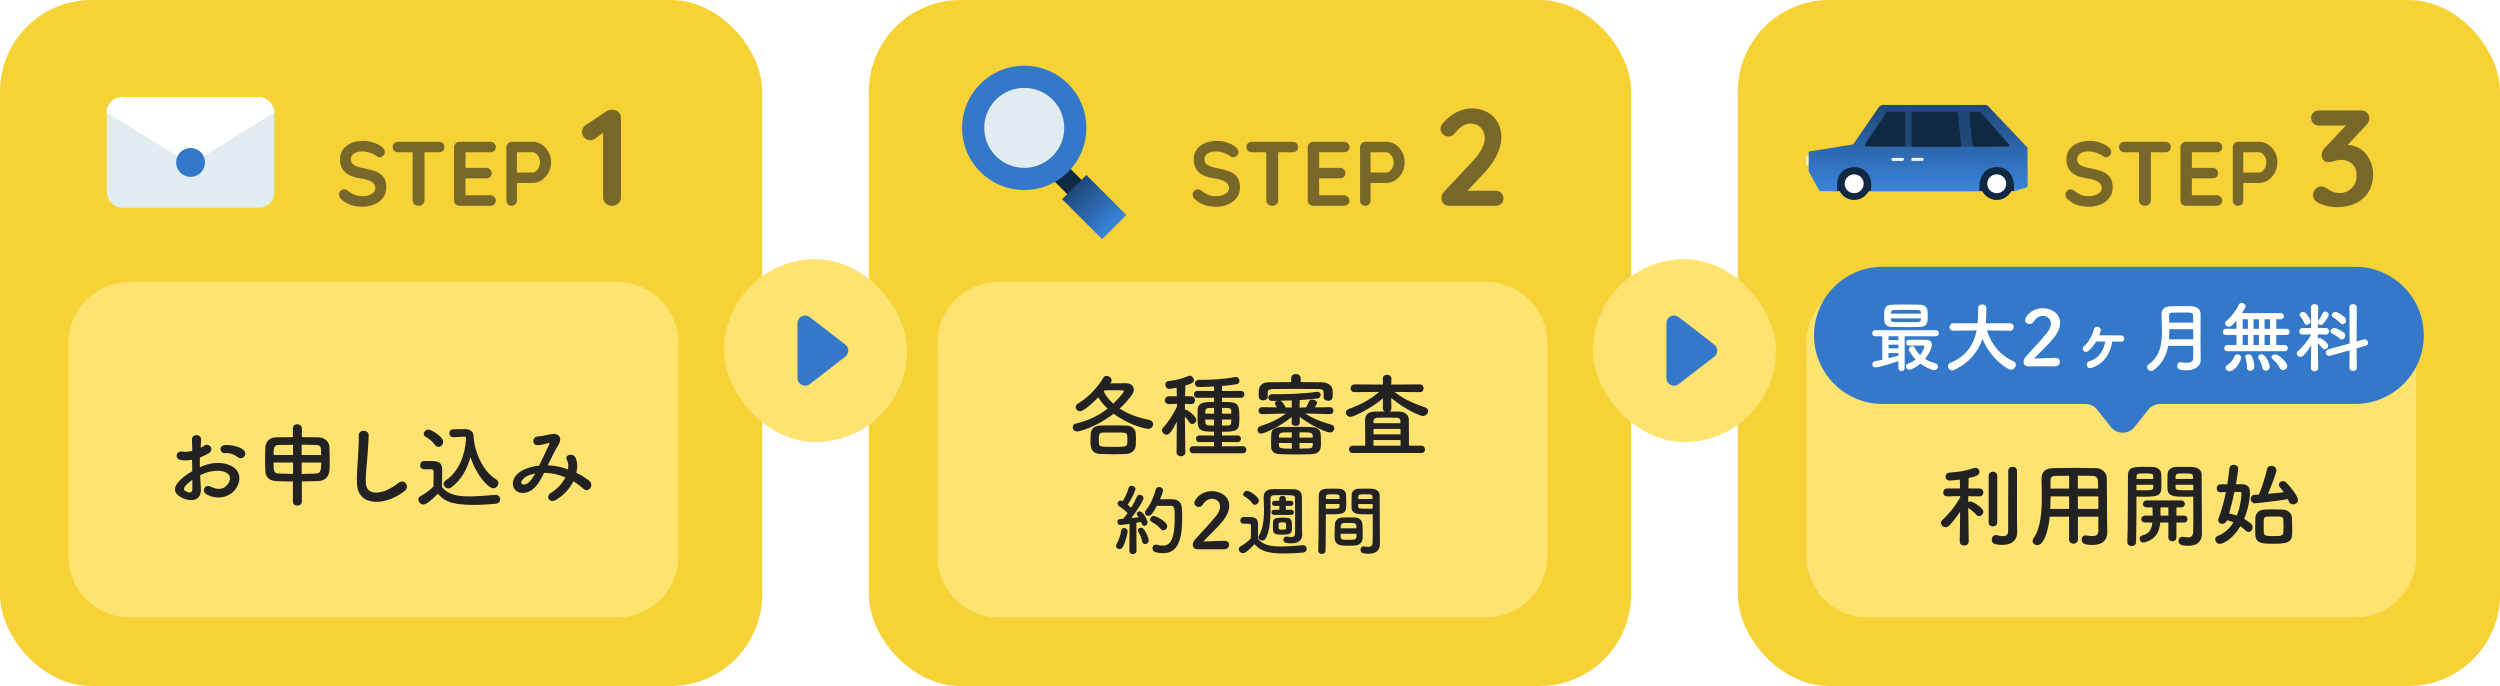 <svg width="328" height="90" viewBox="0 0 328 90" fill="none" xmlns="http://www.w3.org/2000/svg">
<rect width="100" height="90" rx="12" fill="#F7D237"/>
<g clip-path="url(#clip0_1369_105636)">
<rect x="14" y="12.75" width="22" height="14.5" rx="2" fill="#E0ECF0"/>
<path d="M25.523 21.226C25.201 21.424 24.795 21.424 24.473 21.226L13.092 14.21C12.234 13.681 12.609 12.359 13.617 12.359L36.382 12.359C37.389 12.359 37.764 13.681 36.906 14.21L25.523 21.226Z" fill="white"/>
<circle cx="25" cy="21.307" r="1.896" fill="#3479C9"/>
</g>
<g clip-path="url(#clip1_1369_105636)">
<path d="M47.6 27.12C47.04 27.12 46.536 27.052 46.088 26.916C45.64 26.772 45.212 26.524 44.804 26.172C44.7 26.084 44.62 25.984 44.564 25.872C44.508 25.76 44.48 25.648 44.48 25.536C44.48 25.352 44.544 25.192 44.672 25.056C44.808 24.912 44.976 24.84 45.176 24.84C45.328 24.84 45.464 24.888 45.584 24.984C45.888 25.232 46.188 25.42 46.484 25.548C46.788 25.676 47.16 25.74 47.6 25.74C47.896 25.74 48.168 25.696 48.416 25.608C48.664 25.512 48.864 25.388 49.016 25.236C49.168 25.076 49.244 24.896 49.244 24.696C49.244 24.456 49.172 24.252 49.028 24.084C48.884 23.916 48.664 23.776 48.368 23.664C48.072 23.544 47.696 23.452 47.24 23.388C46.808 23.324 46.428 23.228 46.1 23.1C45.772 22.964 45.496 22.796 45.272 22.596C45.056 22.388 44.892 22.148 44.78 21.876C44.668 21.596 44.612 21.284 44.612 20.94C44.612 20.42 44.744 19.976 45.008 19.608C45.28 19.24 45.644 18.96 46.1 18.768C46.556 18.576 47.06 18.48 47.612 18.48C48.132 18.48 48.612 18.56 49.052 18.72C49.5 18.872 49.864 19.068 50.144 19.308C50.376 19.492 50.492 19.704 50.492 19.944C50.492 20.12 50.424 20.28 50.288 20.424C50.152 20.568 49.992 20.64 49.808 20.64C49.688 20.64 49.58 20.604 49.484 20.532C49.356 20.42 49.184 20.316 48.968 20.22C48.752 20.116 48.524 20.032 48.284 19.968C48.044 19.896 47.82 19.86 47.612 19.86C47.268 19.86 46.976 19.904 46.736 19.992C46.504 20.08 46.328 20.2 46.208 20.352C46.088 20.504 46.028 20.68 46.028 20.88C46.028 21.12 46.096 21.32 46.232 21.48C46.376 21.632 46.58 21.756 46.844 21.852C47.108 21.94 47.424 22.02 47.792 22.092C48.272 22.18 48.692 22.284 49.052 22.404C49.42 22.524 49.724 22.68 49.964 22.872C50.204 23.056 50.384 23.292 50.504 23.58C50.624 23.86 50.684 24.204 50.684 24.612C50.684 25.132 50.54 25.58 50.252 25.956C49.964 26.332 49.584 26.62 49.112 26.82C48.648 27.02 48.144 27.12 47.6 27.12ZM54.904 27C54.68 27 54.496 26.932 54.352 26.796C54.208 26.652 54.136 26.476 54.136 26.268V19.308H55.696V26.268C55.696 26.476 55.62 26.652 55.468 26.796C55.324 26.932 55.136 27 54.904 27ZM52.252 19.98C52.044 19.98 51.868 19.916 51.724 19.788C51.588 19.66 51.52 19.492 51.52 19.284C51.52 19.076 51.588 18.912 51.724 18.792C51.868 18.664 52.044 18.6 52.252 18.6H57.58C57.788 18.6 57.96 18.664 58.096 18.792C58.24 18.92 58.312 19.088 58.312 19.296C58.312 19.504 58.24 19.672 58.096 19.8C57.96 19.92 57.788 19.98 57.58 19.98H52.252ZM60.304 18.6H64.324C64.532 18.6 64.704 18.668 64.84 18.804C64.984 18.932 65.056 19.1 65.056 19.308C65.056 19.508 64.984 19.672 64.84 19.8C64.704 19.92 64.532 19.98 64.324 19.98H60.964L61.072 19.776V22.116L60.976 22.02H63.784C63.992 22.02 64.164 22.088 64.3 22.224C64.444 22.352 64.516 22.52 64.516 22.728C64.516 22.928 64.444 23.092 64.3 23.22C64.164 23.34 63.992 23.4 63.784 23.4H61.012L61.072 23.304V25.728L60.976 25.62H64.324C64.532 25.62 64.704 25.692 64.84 25.836C64.984 25.972 65.056 26.132 65.056 26.316C65.056 26.516 64.984 26.68 64.84 26.808C64.704 26.936 64.532 27 64.324 27H60.304C60.096 27 59.92 26.932 59.776 26.796C59.64 26.652 59.572 26.476 59.572 26.268V19.332C59.572 19.124 59.64 18.952 59.776 18.816C59.92 18.672 60.096 18.6 60.304 18.6ZM69.907 18.6C70.323 18.6 70.711 18.72 71.071 18.96C71.439 19.2 71.735 19.524 71.959 19.932C72.183 20.34 72.295 20.796 72.295 21.3C72.295 21.796 72.183 22.248 71.959 22.656C71.735 23.064 71.439 23.392 71.071 23.64C70.711 23.88 70.323 24 69.907 24H67.699L67.819 23.784V26.268C67.819 26.476 67.755 26.652 67.627 26.796C67.499 26.932 67.331 27 67.123 27C66.923 27 66.759 26.932 66.631 26.796C66.503 26.652 66.439 26.476 66.439 26.268V19.332C66.439 19.124 66.507 18.952 66.643 18.816C66.787 18.672 66.963 18.6 67.171 18.6H69.907ZM69.907 22.632C70.059 22.632 70.207 22.568 70.351 22.44C70.495 22.312 70.615 22.148 70.711 21.948C70.807 21.74 70.855 21.524 70.855 21.3C70.855 21.068 70.807 20.852 70.711 20.652C70.615 20.452 70.495 20.292 70.351 20.172C70.207 20.044 70.059 19.98 69.907 19.98H67.675L67.819 19.764V22.824L67.687 22.632H69.907Z" fill="#776728"/>
<path d="M80.284 27C79.948 27 79.672 26.898 79.456 26.694C79.24 26.478 79.132 26.214 79.132 25.902V16.83L79.384 17.226L78.07 18.198C77.902 18.33 77.692 18.396 77.44 18.396C77.152 18.396 76.9 18.288 76.684 18.072C76.468 17.856 76.36 17.598 76.36 17.298C76.36 16.914 76.546 16.602 76.918 16.362L79.51 14.634C79.63 14.55 79.762 14.49 79.906 14.454C80.062 14.418 80.206 14.4 80.338 14.4C80.686 14.4 80.962 14.508 81.166 14.724C81.37 14.928 81.472 15.186 81.472 15.498V25.902C81.472 26.214 81.358 26.478 81.13 26.694C80.914 26.898 80.632 27 80.284 27Z" fill="#776728"/>
</g>
<g filter="url(#filter0_ii_1369_105636)">
<path d="M90 74C90 78.418 86.418 82 82 82H18C13.582 82 10 78.418 10 74V46C10 41.582 13.582 38 18 38H82C86.418 38 90 41.582 90 46V74Z" fill="#FFE371"/>
</g>
<path d="M32.005 59.932C31.801 60.148 31.441 60.208 31.141 59.944C30.829 59.668 30.169 59.38 29.557 59.452C28.825 59.536 28.633 58.468 29.497 58.396C30.361 58.324 31.561 58.624 31.993 59.08C32.281 59.38 32.209 59.716 32.005 59.932ZM26.257 62.344C26.281 62.98 26.329 63.604 26.353 64.12C26.449 65.836 24.913 65.812 23.929 65.332C22.501 64.636 22.897 63.784 23.533 63.088C23.905 62.692 24.517 62.224 25.225 61.816C25.213 61.312 25.201 60.796 25.201 60.316C24.709 60.412 24.217 60.424 23.761 60.364C22.873 60.256 23.017 59.056 24.013 59.26C24.313 59.32 24.757 59.272 25.225 59.152C25.225 58.588 25.201 58.204 25.177 57.748C25.129 56.86 26.449 56.884 26.389 57.736C26.365 58 26.353 58.384 26.329 58.744C26.509 58.66 26.665 58.564 26.809 58.468C27.457 58.036 28.189 58.984 27.349 59.488C26.989 59.704 26.605 59.884 26.221 60.028C26.209 60.4 26.209 60.844 26.221 61.3C26.557 61.144 26.905 61.024 27.229 60.928C28.261 60.628 29.281 60.724 29.893 60.94C31.873 61.624 31.549 63.244 30.937 64.132C30.157 65.26 28.477 65.644 27.085 64.852C26.401 64.456 26.869 63.472 27.601 63.832C28.537 64.288 29.305 64.3 29.881 63.532C30.169 63.148 30.505 62.296 29.461 61.912C28.993 61.732 28.357 61.696 27.517 61.888C27.085 61.984 26.665 62.152 26.257 62.344ZM25.237 62.944C24.889 63.196 24.589 63.46 24.337 63.736C24.085 64.012 24.085 64.324 24.361 64.456C24.877 64.708 25.225 64.672 25.237 64.204C25.249 63.88 25.249 63.436 25.237 62.944ZM38.425 65.836V63.172C37.633 63.172 36.877 63.148 36.241 63.124C35.353 63.088 34.849 62.584 34.813 61.84C34.789 61.372 34.777 60.808 34.777 60.244C34.777 59.68 34.789 59.116 34.813 58.672C34.849 58.06 35.269 57.388 36.241 57.376C36.877 57.364 37.645 57.352 38.425 57.352V56.188C38.425 55.84 38.713 55.66 39.001 55.66C39.301 55.66 39.601 55.84 39.601 56.188V57.352C40.393 57.352 41.161 57.364 41.809 57.376C42.637 57.4 43.201 58 43.225 58.66C43.237 59.176 43.261 59.908 43.261 60.58C43.261 60.964 43.249 61.324 43.237 61.612C43.189 62.56 42.637 63.1 41.677 63.124C41.017 63.136 40.309 63.148 39.601 63.16V65.836C39.601 66.16 39.301 66.328 39.013 66.328C38.713 66.328 38.425 66.16 38.425 65.836ZM39.577 59.692H42.133C42.121 59.404 42.121 59.128 42.109 58.912C42.085 58.564 41.929 58.396 41.521 58.384C40.981 58.36 40.297 58.348 39.577 58.348V59.692ZM42.145 60.688H39.577V62.176C40.237 62.176 40.885 62.152 41.485 62.128C42.085 62.104 42.145 61.612 42.145 60.688ZM38.449 59.692V58.36C37.729 58.36 37.045 58.372 36.505 58.384C35.893 58.408 35.893 58.924 35.893 59.692H38.449ZM38.449 62.176V60.688H35.893C35.893 61.72 35.905 62.104 36.541 62.128C37.105 62.152 37.753 62.164 38.449 62.176ZM53.118 64.396C50.778 66.304 46.938 66.652 46.83 63.412C46.782 62.152 46.914 61.132 46.974 59.86C47.01 59.08 47.094 57.904 47.07 57.16C47.046 56.272 48.402 56.344 48.378 57.136C48.354 57.892 48.27 59.032 48.21 59.836C48.126 61.108 47.946 62.2 47.994 63.364C48.066 65.116 50.202 64.996 52.29 63.352C53.07 62.74 53.802 63.844 53.118 64.396ZM60.908 57.292L59.504 57.364C59.492 57.364 59.48 57.364 59.468 57.364C59.132 57.364 58.952 57.1 58.952 56.848C58.952 56.584 59.132 56.32 59.48 56.32C59.936 56.308 60.5 56.296 61.016 56.296C61.604 56.296 62.108 56.596 62.132 57.16C62.204 59.104 63.26 61.792 65.108 62.908C65.312 63.028 65.396 63.208 65.396 63.376C65.396 63.724 65.084 64.06 64.724 64.06C64.148 64.06 62.612 62.596 61.724 59.98C61.28 61.576 60.5 63.016 59.168 63.976C59.06 64.06 58.94 64.084 58.832 64.084C58.496 64.084 58.196 63.784 58.196 63.472C58.196 63.328 58.268 63.172 58.448 63.052C60.236 61.876 60.992 59.692 61.148 57.616C61.136 57.544 61.124 57.484 61.124 57.412C61.124 57.364 61.076 57.292 60.932 57.292C60.932 57.292 60.92 57.292 60.908 57.292ZM57.512 58.636C57.356 58.636 57.2 58.552 57.08 58.384C56.732 57.88 56.192 57.496 55.844 57.304C55.664 57.208 55.592 57.064 55.592 56.932C55.592 56.644 55.892 56.356 56.228 56.356C56.54 56.356 58.148 57.268 58.148 57.964C58.148 58.324 57.836 58.636 57.512 58.636ZM57.44 64.78C56.504 65.74 55.88 66.196 55.556 66.196C55.172 66.196 54.884 65.812 54.884 65.536C54.884 65.368 54.968 65.2 55.184 65.08C55.832 64.72 56.444 64.276 56.864 63.844C56.876 63.304 56.888 62.836 56.888 62.38C56.888 62.212 56.888 62.056 56.888 61.888C56.888 61.6 56.768 61.564 56.336 61.564C56.156 61.564 55.976 61.564 55.808 61.564C55.556 61.564 55.124 61.552 55.124 61.06C55.124 60.772 55.316 60.484 55.652 60.484C56.084 60.484 56.48 60.484 56.876 60.496C57.656 60.52 58.016 60.856 58.016 61.624C58.016 62.32 57.992 63.148 57.992 63.916C58.76 64.864 59.924 65.128 61.604 65.128C62.78 65.128 64.04 64.996 64.976 64.924C65 64.924 65.012 64.924 65.036 64.924C65.408 64.924 65.624 65.212 65.624 65.5C65.624 65.776 65.432 66.064 65.012 66.1C64.268 66.172 63.176 66.244 62.096 66.244C58.916 66.244 58.22 65.584 57.44 64.78ZM71.864 61.048H71.924C72.824 61.084 73.712 61.288 74.528 61.576C74.6 61.084 74.552 60.64 74.36 60.316C74.024 59.752 75.104 59.296 75.5 60.04C75.764 60.52 75.8 61.24 75.62 62.032C76.244 62.332 76.808 62.692 77.276 63.052C78.032 63.64 77.216 64.744 76.532 64.12C76.136 63.76 75.704 63.436 75.224 63.148C74.78 64.048 74.024 64.948 72.944 65.584C72.104 66.076 71.504 65.14 72.284 64.66C73.184 64.108 73.808 63.364 74.18 62.632C73.292 62.26 72.344 62.044 71.384 62.032C70.94 62.956 70.532 63.7 69.848 64.228C69.128 64.792 68.072 64.864 67.556 64.228C66.944 63.46 67.388 62.212 68.768 61.6C69.404 61.324 70.076 61.156 70.736 61.084C71.156 60.184 71.708 59.092 72.044 58.336C72.116 58.168 72.152 58.072 71.972 58.12C71.504 58.24 71.048 58.396 70.556 58.408C69.764 58.432 69.8 57.316 70.52 57.268C71 57.244 71.732 57.064 72.248 56.968C73.34 56.752 73.82 57.46 73.28 58.336C72.776 59.176 72.296 60.148 71.864 61.048ZM70.22 62.128C69.908 62.176 69.548 62.272 69.104 62.488C68.792 62.644 68.228 63.148 68.432 63.448C68.576 63.652 69.008 63.58 69.224 63.412C69.62 63.112 69.944 62.62 70.22 62.128Z" fill="#222222"/>
<rect x="114" width="100" height="90" rx="12" fill="#F7D237"/>
<rect x="136.518" y="21.97" width="2.644" height="8.946" rx="1.322" transform="rotate(-45 136.518 21.97)" fill="#112842"/>
<circle cx="134.381" cy="16.776" r="6.703" fill="#E0ECF0" stroke="#3479C9" stroke-width="2.914"/>
<rect x="139.35" y="26.133" width="4.492" height="7.427" transform="rotate(-45 139.35 26.133)" fill="url(#paint0_linear_1369_105636)"/>
<g clip-path="url(#clip2_1369_105636)">
<path d="M159.6 27.12C159.04 27.12 158.536 27.052 158.088 26.916C157.64 26.772 157.212 26.524 156.804 26.172C156.7 26.084 156.62 25.984 156.564 25.872C156.508 25.76 156.48 25.648 156.48 25.536C156.48 25.352 156.544 25.192 156.672 25.056C156.808 24.912 156.976 24.84 157.176 24.84C157.328 24.84 157.464 24.888 157.584 24.984C157.888 25.232 158.188 25.42 158.484 25.548C158.788 25.676 159.16 25.74 159.6 25.74C159.896 25.74 160.168 25.696 160.416 25.608C160.664 25.512 160.864 25.388 161.016 25.236C161.168 25.076 161.244 24.896 161.244 24.696C161.244 24.456 161.172 24.252 161.028 24.084C160.884 23.916 160.664 23.776 160.368 23.664C160.072 23.544 159.696 23.452 159.24 23.388C158.808 23.324 158.428 23.228 158.1 23.1C157.772 22.964 157.496 22.796 157.272 22.596C157.056 22.388 156.892 22.148 156.78 21.876C156.668 21.596 156.612 21.284 156.612 20.94C156.612 20.42 156.744 19.976 157.008 19.608C157.28 19.24 157.644 18.96 158.1 18.768C158.556 18.576 159.06 18.48 159.612 18.48C160.132 18.48 160.612 18.56 161.052 18.72C161.5 18.872 161.864 19.068 162.144 19.308C162.376 19.492 162.492 19.704 162.492 19.944C162.492 20.12 162.424 20.28 162.288 20.424C162.152 20.568 161.992 20.64 161.808 20.64C161.688 20.64 161.58 20.604 161.484 20.532C161.356 20.42 161.184 20.316 160.968 20.22C160.752 20.116 160.524 20.032 160.284 19.968C160.044 19.896 159.82 19.86 159.612 19.86C159.268 19.86 158.976 19.904 158.736 19.992C158.504 20.08 158.328 20.2 158.208 20.352C158.088 20.504 158.028 20.68 158.028 20.88C158.028 21.12 158.096 21.32 158.232 21.48C158.376 21.632 158.58 21.756 158.844 21.852C159.108 21.94 159.424 22.02 159.792 22.092C160.272 22.18 160.692 22.284 161.052 22.404C161.42 22.524 161.724 22.68 161.964 22.872C162.204 23.056 162.384 23.292 162.504 23.58C162.624 23.86 162.684 24.204 162.684 24.612C162.684 25.132 162.54 25.58 162.252 25.956C161.964 26.332 161.584 26.62 161.112 26.82C160.648 27.02 160.144 27.12 159.6 27.12ZM166.904 27C166.68 27 166.496 26.932 166.352 26.796C166.208 26.652 166.136 26.476 166.136 26.268V19.308H167.696V26.268C167.696 26.476 167.62 26.652 167.468 26.796C167.324 26.932 167.136 27 166.904 27ZM164.252 19.98C164.044 19.98 163.868 19.916 163.724 19.788C163.588 19.66 163.52 19.492 163.52 19.284C163.52 19.076 163.588 18.912 163.724 18.792C163.868 18.664 164.044 18.6 164.252 18.6H169.58C169.788 18.6 169.96 18.664 170.096 18.792C170.24 18.92 170.312 19.088 170.312 19.296C170.312 19.504 170.24 19.672 170.096 19.8C169.96 19.92 169.788 19.98 169.58 19.98H164.252ZM172.304 18.6H176.324C176.532 18.6 176.704 18.668 176.84 18.804C176.984 18.932 177.056 19.1 177.056 19.308C177.056 19.508 176.984 19.672 176.84 19.8C176.704 19.92 176.532 19.98 176.324 19.98H172.964L173.072 19.776V22.116L172.976 22.02H175.784C175.992 22.02 176.164 22.088 176.3 22.224C176.444 22.352 176.516 22.52 176.516 22.728C176.516 22.928 176.444 23.092 176.3 23.22C176.164 23.34 175.992 23.4 175.784 23.4H173.012L173.072 23.304V25.728L172.976 25.62H176.324C176.532 25.62 176.704 25.692 176.84 25.836C176.984 25.972 177.056 26.132 177.056 26.316C177.056 26.516 176.984 26.68 176.84 26.808C176.704 26.936 176.532 27 176.324 27H172.304C172.096 27 171.92 26.932 171.776 26.796C171.64 26.652 171.572 26.476 171.572 26.268V19.332C171.572 19.124 171.64 18.952 171.776 18.816C171.92 18.672 172.096 18.6 172.304 18.6ZM181.907 18.6C182.323 18.6 182.711 18.72 183.071 18.96C183.439 19.2 183.735 19.524 183.959 19.932C184.183 20.34 184.295 20.796 184.295 21.3C184.295 21.796 184.183 22.248 183.959 22.656C183.735 23.064 183.439 23.392 183.071 23.64C182.711 23.88 182.323 24 181.907 24H179.699L179.819 23.784V26.268C179.819 26.476 179.755 26.652 179.627 26.796C179.499 26.932 179.331 27 179.123 27C178.923 27 178.759 26.932 178.631 26.796C178.503 26.652 178.439 26.476 178.439 26.268V19.332C178.439 19.124 178.507 18.952 178.643 18.816C178.787 18.672 178.963 18.6 179.171 18.6H181.907ZM181.907 22.632C182.059 22.632 182.207 22.568 182.351 22.44C182.495 22.312 182.615 22.148 182.711 21.948C182.807 21.74 182.855 21.524 182.855 21.3C182.855 21.068 182.807 20.852 182.711 20.652C182.615 20.452 182.495 20.292 182.351 20.172C182.207 20.044 182.059 19.98 181.907 19.98H179.675L179.819 19.764V22.824L179.687 22.632H181.907Z" fill="#776728"/>
<path d="M196.244 25.02C196.532 25.02 196.772 25.116 196.964 25.308C197.156 25.5 197.252 25.74 197.252 26.028C197.252 26.304 197.156 26.538 196.964 26.73C196.772 26.91 196.532 27 196.244 27H190.124C189.812 27 189.566 26.904 189.386 26.712C189.206 26.52 189.116 26.274 189.116 25.974C189.116 25.674 189.224 25.41 189.44 25.182L193.364 20.988C193.808 20.508 194.156 20.016 194.408 19.512C194.672 19.008 194.804 18.57 194.804 18.198C194.804 17.598 194.63 17.118 194.282 16.758C193.934 16.386 193.472 16.2 192.896 16.2C192.668 16.2 192.434 16.254 192.194 16.362C191.954 16.47 191.72 16.62 191.492 16.812C191.276 17.004 191.072 17.226 190.88 17.478C190.736 17.67 190.592 17.79 190.448 17.838C190.304 17.886 190.172 17.91 190.052 17.91C189.788 17.91 189.542 17.814 189.314 17.622C189.098 17.418 188.99 17.184 188.99 16.92C188.99 16.716 189.056 16.518 189.188 16.326C189.332 16.134 189.506 15.936 189.71 15.732C190.01 15.432 190.346 15.168 190.718 14.94C191.09 14.712 191.474 14.538 191.87 14.418C192.266 14.286 192.65 14.22 193.022 14.22C193.826 14.22 194.522 14.382 195.11 14.706C195.71 15.018 196.172 15.468 196.496 16.056C196.82 16.632 196.982 17.316 196.982 18.108C196.982 18.768 196.784 19.506 196.388 20.322C196.004 21.126 195.482 21.882 194.822 22.59L192.392 25.182L192.194 25.02H196.244Z" fill="#776728"/>
</g>
<g filter="url(#filter1_ii_1369_105636)">
<path d="M204 74C204 78.418 200.418 82 196 82H132C127.582 82 124 78.418 124 74V46C124 41.582 127.582 38 132 38H196C200.418 38 204 41.582 204 46V74Z" fill="#FFE371"/>
</g>
<path d="M145.772 50.144L145.664 50.3C146.336 50.288 147.08 50.276 147.644 50.276C148.4 50.276 148.76 50.66 148.76 51.116C148.76 51.332 148.676 51.572 148.52 51.788C148.064 52.412 147.524 53.036 146.9 53.6C147.908 54.26 149.204 54.788 150.764 55.088C151.124 55.16 151.292 55.412 151.292 55.664C151.292 55.964 151.052 56.264 150.632 56.264C150.356 56.264 148.196 55.844 146.108 54.272C143.816 56.072 141.572 56.612 141.332 56.612C140.972 56.612 140.744 56.324 140.744 56.048C140.744 55.832 140.876 55.628 141.2 55.556C142.748 55.208 144.128 54.536 145.316 53.612C144.8 53.132 144.392 52.628 144.092 52.136C143.396 52.856 142.208 53.948 141.692 53.948C141.368 53.948 141.128 53.684 141.128 53.408C141.128 53.24 141.212 53.06 141.428 52.94C142.796 52.148 143.984 50.828 144.776 49.544C144.872 49.388 145.016 49.316 145.172 49.316C145.496 49.316 145.856 49.604 145.856 49.904C145.856 49.988 145.832 50.072 145.772 50.144ZM149.012 58.412C148.988 59.012 148.508 59.528 147.752 59.564C147.2 59.588 146.672 59.6 146.144 59.6C145.556 59.6 144.98 59.588 144.38 59.564C143.084 59.504 143.072 58.592 143.072 57.824C143.072 57.512 143.084 57.2 143.096 56.936C143.12 56.408 143.456 55.856 144.356 55.832C144.824 55.82 145.34 55.808 145.868 55.808C146.516 55.808 147.176 55.82 147.8 55.832C148.496 55.844 148.988 56.336 149.012 56.84C149.024 57.08 149.036 57.356 149.036 57.632C149.036 57.908 149.024 58.184 149.012 58.412ZM144.932 51.212L144.812 51.356C145.088 51.92 145.508 52.472 146.072 52.964C146.276 52.76 147.452 51.548 147.452 51.32C147.452 51.248 147.392 51.212 147.296 51.212C147.044 51.2 146.684 51.2 146.276 51.2C145.868 51.2 145.4 51.2 144.932 51.212ZM147.896 58.148C147.908 57.992 147.908 57.836 147.908 57.668C147.908 57.5 147.908 57.332 147.896 57.188C147.872 56.744 147.68 56.744 146.252 56.744C145.724 56.744 145.196 56.744 144.692 56.756C144.188 56.756 144.164 57.128 144.164 57.668C144.164 57.836 144.164 58.004 144.176 58.148C144.212 58.616 144.356 58.628 146.12 58.628C147.584 58.628 147.884 58.616 147.896 58.148ZM163.052 59.468H156.548C156.224 59.468 156.068 59.24 156.068 59.012C156.068 58.772 156.224 58.544 156.548 58.544L159.284 58.556V57.992L157.364 58.004C157.064 58.004 156.908 57.788 156.908 57.56C156.908 57.344 157.064 57.128 157.364 57.128L159.284 57.14V56.636C157.34 56.636 157.112 56.48 157.112 54.752C157.112 54.392 157.124 54.008 157.136 53.744C157.184 52.736 158.144 52.736 159.284 52.736V52.184L157.112 52.196C156.788 52.196 156.632 51.968 156.632 51.74C156.632 51.512 156.788 51.284 157.112 51.284L159.284 51.296V50.708C159.008 50.72 157.748 50.78 157.292 50.78C156.956 50.78 156.776 50.552 156.776 50.312C156.776 50.072 156.956 49.832 157.316 49.832C158.804 49.832 160.304 49.796 161.984 49.472C162.032 49.46 162.08 49.46 162.128 49.46C162.452 49.46 162.62 49.712 162.62 49.964C162.62 50.168 162.5 50.372 162.26 50.408C161.684 50.504 161.012 50.588 160.328 50.636V51.296L162.8 51.284C163.112 51.284 163.268 51.512 163.268 51.74C163.268 51.968 163.112 52.196 162.8 52.196L160.328 52.184V52.736C162.272 52.736 162.608 52.772 162.608 54.656C162.608 56.42 162.584 56.648 160.328 56.648V57.14L162.356 57.128C162.668 57.128 162.812 57.344 162.812 57.56C162.812 57.788 162.668 58.004 162.356 58.004L160.328 57.992V58.556L163.052 58.544C163.364 58.544 163.52 58.772 163.52 59.012C163.52 59.24 163.364 59.468 163.052 59.468ZM155.516 59.348V59.36C155.516 59.696 155.228 59.864 154.94 59.864C154.652 59.864 154.364 59.696 154.364 59.36V59.348L154.4 55.34C153.596 56.84 153.368 57.032 153.056 57.032C152.744 57.032 152.456 56.768 152.456 56.468C152.456 56.336 152.504 56.204 152.624 56.084C153.2 55.484 153.944 54.392 154.424 53.312L154.412 52.988L153.356 53.012H153.344C152.996 53.012 152.828 52.76 152.828 52.508C152.828 52.244 153.008 51.992 153.356 51.992H154.4L154.376 50.864C153.86 50.984 153.488 51.02 153.38 51.02C153.068 51.02 152.888 50.732 152.888 50.468C152.888 50.24 153.008 50.036 153.272 50C154.208 49.892 155.036 49.712 155.96 49.316C155.996 49.304 156.044 49.292 156.092 49.292C156.356 49.292 156.644 49.58 156.644 49.868C156.644 50.228 156.212 50.372 155.516 50.576C155.504 50.828 155.492 51.368 155.48 51.992H156.296C156.632 51.992 156.788 52.244 156.788 52.496C156.788 52.76 156.632 53.012 156.308 53.012H156.296L155.468 52.988C155.468 53.252 155.456 53.516 155.456 53.768C155.492 53.756 155.516 53.756 155.552 53.756C155.612 53.756 155.684 53.768 155.744 53.804C155.792 53.828 156.956 54.596 156.956 55.076C156.956 55.376 156.692 55.64 156.416 55.64C156.296 55.64 156.152 55.568 156.056 55.424C155.888 55.184 155.66 54.872 155.456 54.656C155.468 56.54 155.516 59.348 155.516 59.348ZM161.54 54.272V53.912C161.528 53.528 161.348 53.516 160.328 53.516V54.272H161.54ZM161.54 55.424V55.04H160.328V55.832C160.604 55.832 160.868 55.82 161.108 55.82C161.384 55.82 161.528 55.748 161.54 55.424ZM159.284 54.272V53.516C159.044 53.516 158.804 53.528 158.612 53.528C158.264 53.54 158.156 53.708 158.144 53.924C158.144 54.02 158.132 54.14 158.132 54.272H159.284ZM159.284 55.832V55.04H158.132C158.132 55.604 158.132 55.796 158.696 55.82C158.864 55.82 159.068 55.832 159.284 55.832ZM170.648 49.652V50.132C171.608 50.132 172.544 50.144 173.444 50.156C174.092 50.168 174.824 50.504 174.848 51.26C174.86 51.392 174.86 51.56 174.86 51.728C174.86 52.196 174.812 52.58 174.248 52.58C173.948 52.58 173.66 52.412 173.66 52.1C173.66 52.088 173.66 52.088 173.66 52.076C173.66 51.992 173.66 51.812 173.66 51.68C173.66 51.2 173.6 51.056 173.012 51.044C172.052 51.032 170.84 51.02 169.664 51.02C168.692 51.02 167.756 51.032 167.024 51.044C166.376 51.056 166.34 51.248 166.328 51.548V52.04C166.328 52.052 166.328 52.052 166.328 52.064C166.328 52.364 166.028 52.532 165.728 52.532C165.452 52.532 165.164 52.376 165.152 52.04C165.152 51.92 165.14 51.8 165.14 51.668C165.14 51.548 165.152 51.416 165.152 51.284C165.164 50.708 165.512 50.168 166.424 50.156C167.372 50.144 168.38 50.132 169.4 50.132V49.652C169.4 49.256 169.712 49.064 170.024 49.064C170.336 49.064 170.648 49.256 170.648 49.652ZM174.476 54.332H174.464L171.224 54.248C172.352 54.968 173.408 55.34 174.692 55.724C174.956 55.808 175.064 55.988 175.064 56.18C175.064 56.456 174.824 56.744 174.464 56.744C174.212 56.744 172.508 56.18 170.516 54.692L170.528 55.472C170.528 55.472 170.528 55.472 170.528 55.484C170.528 55.748 170.264 55.88 170 55.88C169.724 55.88 169.46 55.748 169.46 55.484C169.46 55.472 169.46 55.472 169.46 55.472L169.472 54.716C167.732 56.12 165.764 56.888 165.488 56.888C165.176 56.888 164.984 56.648 164.984 56.396C164.984 56.204 165.104 56 165.356 55.916C166.724 55.448 167.672 55.028 168.716 54.26L165.608 54.332H165.596C165.272 54.332 165.116 54.104 165.116 53.876C165.116 53.648 165.272 53.42 165.596 53.42H165.608L167.54 53.444C167.48 53.336 167.408 53.228 167.336 53.132C167.288 53.06 167.264 52.988 167.264 52.916C167.264 52.76 167.396 52.64 167.564 52.592L166.916 52.604H166.904C166.568 52.604 166.4 52.388 166.4 52.172C166.4 51.944 166.58 51.716 166.928 51.716C168.68 51.716 170.732 51.692 172.7 51.416C172.736 51.404 172.784 51.404 172.82 51.404C173.12 51.404 173.264 51.608 173.264 51.824C173.264 52.028 173.132 52.244 172.88 52.28C172.196 52.364 171.368 52.436 170.528 52.484L170.504 53.468L171.368 53.456C171.5 53.204 171.62 52.94 171.704 52.724C171.776 52.508 171.98 52.424 172.184 52.424C172.472 52.424 172.796 52.616 172.796 52.868C172.796 52.964 172.76 53.048 172.508 53.444L174.464 53.42H174.476C174.788 53.42 174.944 53.66 174.944 53.888C174.944 54.116 174.788 54.332 174.476 54.332ZM172.052 59.588C171.5 59.612 170.744 59.624 169.988 59.624C169.244 59.624 168.5 59.612 167.984 59.588C167.156 59.552 166.784 59.216 166.772 58.664C166.772 58.472 166.76 58.244 166.76 58.028C166.76 57.632 166.772 57.236 166.796 56.9C166.832 56.384 167.252 56.048 168.092 56.024C168.632 56.012 169.436 56 170.216 56C170.864 56 171.5 56.012 171.98 56.024C172.808 56.048 173.204 56.372 173.264 56.888C173.3 57.224 173.312 57.668 173.312 58.076C173.312 58.796 173.312 59.528 172.052 59.588ZM169.484 53.468L169.472 52.532C168.944 52.556 168.428 52.568 167.96 52.58C168.152 52.64 168.32 52.76 168.68 53.456L169.484 53.468ZM170.492 57.416H172.232C172.232 56.732 172.22 56.72 170.492 56.72V57.416ZM172.244 58.124H170.492V58.856C170.972 58.856 171.416 58.844 171.74 58.832C172.208 58.808 172.244 58.604 172.244 58.124ZM169.484 57.416V56.72C167.84 56.72 167.804 56.732 167.804 57.416H169.484ZM169.484 58.868V58.124H167.792C167.792 58.244 167.804 58.376 167.804 58.484C167.816 58.82 168.152 58.868 169.484 58.868ZM186.464 59.432H177.488C177.152 59.432 176.984 59.192 176.984 58.952C176.984 58.712 177.152 58.472 177.488 58.472H179.12C179.108 57.428 179.096 55.7 179.096 55.1C179.096 54.38 179.576 54.02 180.368 53.996C180.764 53.984 181.22 53.984 181.688 53.984C181.532 53.912 181.424 53.78 181.424 53.576L181.448 52.256C179.924 53.576 177.584 54.692 177.188 54.692C176.828 54.692 176.576 54.416 176.576 54.14C176.576 53.948 176.696 53.756 176.984 53.648C178.544 53.072 179.72 52.46 180.944 51.416L177.728 51.452H177.716C177.368 51.452 177.2 51.2 177.2 50.948C177.2 50.684 177.38 50.432 177.728 50.432L181.448 50.456L181.424 49.688C181.412 49.244 181.808 49.172 181.988 49.172C182.276 49.172 182.552 49.34 182.552 49.664C182.552 49.676 182.552 49.676 182.552 49.688L182.528 50.456L186.284 50.432C186.62 50.432 186.776 50.684 186.776 50.948C186.776 51.2 186.62 51.452 186.296 51.452H186.284L182.96 51.416C184.256 52.436 185.552 52.952 186.992 53.456C187.268 53.552 187.376 53.732 187.376 53.924C187.376 54.248 187.076 54.584 186.68 54.584C186.356 54.584 184.352 53.744 182.528 52.208L182.552 53.576C182.552 53.78 182.444 53.912 182.288 53.984C182.744 53.984 183.188 53.984 183.56 53.996C184.352 54.02 184.832 54.416 184.844 55.1C184.856 55.676 184.856 57.428 184.856 58.472H186.464C186.788 58.472 186.968 58.724 186.968 58.976C186.968 59.204 186.812 59.432 186.464 59.432ZM180.212 55.52H183.74C183.74 55.388 183.728 55.28 183.728 55.208C183.716 54.968 183.56 54.824 183.296 54.812C182.924 54.8 182.444 54.788 181.976 54.788C181.496 54.788 181.028 54.8 180.656 54.812C180.392 54.824 180.224 54.968 180.212 55.208V55.52ZM183.752 56.984V56.276H180.2V56.984H183.752ZM183.752 58.472V57.74H180.2V58.472H183.752Z" fill="#222222"/>
<path d="M153.622 66.37C153.622 66.37 153.622 66.37 151.782 66.37C151.092 67.65 150.872 67.68 150.672 67.68C150.422 67.68 150.202 67.51 150.202 67.27C150.202 67.18 150.242 67.07 150.332 66.96C150.932 66.25 151.422 65.07 151.632 64.23C151.692 64 151.872 63.89 152.072 63.89C152.322 63.89 152.582 64.06 152.582 64.34C152.582 64.64 152.212 65.46 152.192 65.51C152.592 65.5 153.122 65.49 153.532 65.49C154.012 65.49 154.992 65.5 155.062 66.67C155.082 67.02 155.102 67.49 155.102 68.01C155.102 71.13 154.382 72.58 152.572 72.58C152.272 72.58 151.952 72.53 151.602 72.45C151.332 72.38 151.202 72.15 151.202 71.93C151.202 71.69 151.352 71.46 151.652 71.46C151.702 71.46 151.752 71.47 151.812 71.48C152.092 71.55 152.352 71.59 152.572 71.59C153.532 71.59 154.122 70.74 154.122 68C154.122 66.69 154.102 66.37 153.622 66.37ZM152.632 69.58C152.502 69.58 152.382 69.53 152.282 69.4C152.012 69.05 151.562 68.71 151.142 68.5C150.962 68.41 150.892 68.27 150.892 68.14C150.892 67.92 151.082 67.7 151.362 67.7C151.702 67.7 153.142 68.45 153.142 69.05C153.142 69.34 152.892 69.58 152.632 69.58ZM148.172 72.24V72.23L148.202 68.73C148.192 68.73 147.092 68.88 146.972 68.88C146.732 68.88 146.602 68.67 146.602 68.47C146.602 68.29 146.712 68.11 146.922 68.1C147.052 68.09 147.192 68.08 147.362 68.07C147.542 67.86 147.742 67.6 147.942 67.32C147.642 66.99 147.102 66.58 146.822 66.4C146.682 66.31 146.632 66.19 146.632 66.07C146.632 65.87 146.792 65.67 147.022 65.67C147.092 65.67 147.172 65.69 147.252 65.73L147.302 65.75C147.582 65.31 147.932 64.57 148.072 64.03C148.122 63.83 148.292 63.74 148.472 63.74C148.712 63.74 148.972 63.91 148.972 64.15C148.972 64.35 148.452 65.5 147.952 66.22C148.112 66.35 148.272 66.49 148.402 66.62C148.722 66.1 149.002 65.56 149.162 65.17C149.232 64.99 149.382 64.92 149.532 64.92C149.782 64.92 150.032 65.1 150.032 65.36C150.032 65.64 149.172 67.01 148.442 67.97C148.802 67.93 149.142 67.89 149.392 67.86C149.162 67.54 149.142 67.51 149.142 67.41C149.142 67.23 149.322 67.09 149.512 67.09C150.012 67.09 150.562 68.27 150.562 68.53C150.562 68.81 150.352 69 150.142 69C149.992 69 149.852 68.9 149.782 68.68C149.762 68.61 149.742 68.55 149.712 68.48C149.562 68.51 149.342 68.55 149.092 68.59L149.112 72.23C149.112 72.54 148.872 72.7 148.632 72.7C148.402 72.7 148.172 72.55 148.172 72.24ZM150.232 71.39C150.062 71.39 149.892 71.28 149.842 71.02C149.762 70.59 149.542 70.08 149.362 69.78C149.312 69.7 149.292 69.63 149.292 69.56C149.292 69.37 149.472 69.24 149.672 69.24C149.802 69.24 149.932 69.29 150.032 69.4C150.412 69.82 150.712 70.68 150.712 70.89C150.712 71.19 150.472 71.39 150.232 71.39ZM147.282 71.81C147.182 71.97 147.032 72.04 146.872 72.04C146.642 72.04 146.422 71.88 146.422 71.64C146.422 71.56 146.442 71.48 146.492 71.39C146.752 70.94 147.022 70.21 147.092 69.63C147.122 69.39 147.302 69.28 147.492 69.28C147.722 69.28 147.952 69.44 147.952 69.72C147.952 69.91 147.672 71.19 147.282 71.81ZM160.632 72.06H157.052C156.702 72.06 156.492 71.8 156.492 71.47C156.492 71.25 156.582 71.01 156.782 70.79C157.472 70.01 158.632 68.82 159.512 67.74C159.912 67.26 160.072 66.82 160.072 66.46C160.072 65.83 159.592 65.44 159.032 65.44C158.602 65.44 158.132 65.67 157.802 66.21C157.672 66.42 157.472 66.51 157.282 66.51C156.982 66.51 156.692 66.29 156.692 65.98C156.692 65.63 157.452 64.44 159.022 64.44C160.182 64.44 161.282 65.16 161.282 66.35C161.282 66.92 161.042 67.58 160.452 68.33C159.692 69.29 158.712 70.14 157.882 71.04C158.712 71.03 159.842 70.95 160.662 70.95C161.072 70.95 161.262 71.21 161.262 71.47C161.262 71.76 161.042 72.06 160.632 72.06ZM169.408 67.56H167.178C166.938 67.56 166.818 67.39 166.818 67.22C166.818 67.05 166.938 66.88 167.168 66.88H167.178L167.848 66.89V66.37L167.248 66.38H167.238C167.008 66.38 166.888 66.21 166.888 66.04C166.888 65.87 166.998 65.7 167.238 65.7H167.248L167.838 65.71V65.42C167.838 65.18 168.058 65.06 168.268 65.06C168.488 65.06 168.708 65.18 168.708 65.42V65.71L169.338 65.7H169.348C169.568 65.7 169.688 65.87 169.688 66.04C169.688 66.21 169.568 66.38 169.348 66.38H169.338L168.698 66.37V66.89L169.408 66.88H169.418C169.638 66.88 169.758 67.05 169.758 67.22C169.758 67.39 169.638 67.56 169.408 67.56ZM169.908 69.92C169.908 69.92 169.918 68.72 169.918 67.51C169.918 66.6 169.908 65.69 169.898 65.29C169.898 64.97 169.588 64.96 168.408 64.96C167.988 64.96 167.578 64.96 167.128 64.97C166.808 64.98 166.688 65.14 166.688 65.4C166.688 65.71 166.698 66.13 166.698 66.6C166.698 67.92 166.618 69.67 166.068 70.63C165.958 70.83 165.778 70.91 165.598 70.91C165.338 70.91 165.088 70.73 165.088 70.51C165.088 70.45 165.098 70.39 165.138 70.33C165.718 69.38 165.838 68.06 165.838 66.95C165.838 66.32 165.798 65.75 165.788 65.34C165.788 65.32 165.788 65.3 165.788 65.28C165.788 64.57 166.148 64.19 166.978 64.18C167.418 64.17 167.838 64.17 168.248 64.17C168.758 64.17 169.268 64.17 169.808 64.19C170.468 64.21 170.798 64.6 170.808 65.16C170.818 65.58 170.818 66.18 170.818 66.78C170.818 69.04 170.818 69.04 170.818 69.06C170.818 69.21 170.838 69.79 170.848 70.12C170.848 70.13 170.848 70.15 170.848 70.16C170.848 70.74 170.488 71.29 169.418 71.29C168.868 71.29 168.378 71.23 168.378 70.82C168.378 70.6 168.538 70.39 168.808 70.39C168.848 70.39 168.878 70.39 168.908 70.4C169.088 70.43 169.268 70.46 169.418 70.46C169.708 70.46 169.908 70.35 169.908 69.92ZM169.498 69.54C169.478 70.14 168.868 70.15 168.138 70.15C167.598 70.15 167.048 70.11 167.018 69.58C167.008 69.4 167.008 69.22 167.008 69.03C167.008 68.04 167.018 67.92 168.338 67.92C169.328 67.92 169.508 68.03 169.508 68.97C169.508 69.17 169.508 69.37 169.498 69.54ZM164.628 66.23C164.508 66.23 164.378 66.17 164.288 66.02C164.028 65.62 163.588 65.31 163.308 65.15C163.168 65.07 163.108 64.96 163.108 64.84C163.108 64.62 163.348 64.39 163.618 64.39C163.918 64.39 165.168 65.16 165.168 65.67C165.168 65.96 164.898 66.23 164.628 66.23ZM164.108 70.63C164.118 70.18 164.128 69.79 164.128 69.41C164.128 69.27 164.128 69.14 164.128 69C164.128 68.74 164.008 68.71 163.668 68.71C163.528 68.71 163.408 68.71 163.278 68.71C163.088 68.71 162.728 68.7 162.728 68.28C162.728 68.06 162.878 67.83 163.148 67.83C163.508 67.83 163.788 67.83 164.118 67.84C164.758 67.86 165.058 68.14 165.058 68.78C165.058 69.36 165.038 70.05 165.038 70.69C165.678 71.51 166.748 71.7 168.068 71.7C169.068 71.7 170.148 71.59 170.908 71.53C170.928 71.53 170.938 71.53 170.958 71.53C171.268 71.53 171.438 71.77 171.438 72.01C171.438 72.24 171.288 72.47 170.938 72.5C170.308 72.56 169.398 72.62 168.488 72.62C165.968 72.62 165.308 72.14 164.578 71.39C164.078 71.95 163.458 72.58 163.068 72.58C162.778 72.58 162.518 72.32 162.518 72.05C162.518 71.91 162.588 71.77 162.768 71.67C163.308 71.37 163.768 71.03 164.108 70.63ZM168.738 69.06C168.738 68.55 168.738 68.53 168.258 68.53C167.758 68.53 167.748 68.56 167.748 69.02C167.748 69.47 167.788 69.49 168.278 69.49C168.738 69.49 168.738 69.44 168.738 69.06ZM180.098 67.46C179.918 67.47 179.658 67.48 179.368 67.48C178.188 67.48 177.358 67.48 177.328 66.6C177.318 66.4 177.318 66.18 177.318 65.97C177.318 65.62 177.328 65.26 177.338 64.91C177.358 64.46 177.718 64.14 178.228 64.12C178.418 64.11 178.838 64.11 179.228 64.11C179.518 64.11 179.798 64.11 179.968 64.12C180.708 64.16 181.018 64.56 181.018 65.01C181.018 65.26 181.018 65.51 181.018 65.76C181.018 67.26 181.038 68.81 181.038 70.08C181.038 70.55 181.048 70.97 181.048 71.32C181.048 72.03 180.698 72.65 179.558 72.65C178.858 72.65 178.498 72.56 178.498 72.12C178.498 71.89 178.638 71.68 178.888 71.68C178.918 71.68 178.938 71.69 178.968 71.69C179.158 71.72 179.338 71.75 179.498 71.75C179.828 71.75 180.078 71.63 180.088 71.14C180.098 70.74 180.108 70.31 180.108 69.86C180.108 69.19 180.098 68.5 180.098 67.87C180.098 67.73 180.098 67.59 180.098 67.46ZM178.778 70.63C178.758 71.13 178.368 71.53 177.828 71.57C177.558 71.59 177.258 71.6 176.968 71.6C176.668 71.6 176.368 71.59 176.098 71.57C175.498 71.52 175.128 71.16 175.108 70.64C175.098 70.5 175.098 70.33 175.098 70.16C175.098 69.71 175.118 69.19 175.138 68.79C175.168 68.35 175.458 67.93 176.078 67.9C176.338 67.89 176.618 67.88 176.888 67.88C177.218 67.88 177.548 67.89 177.838 67.9C178.328 67.92 178.718 68.3 178.748 68.72C178.778 69.07 178.788 69.51 178.788 69.92C178.788 70.18 178.788 70.42 178.778 70.63ZM173.908 72.25C173.908 72.54 173.668 72.68 173.428 72.68C173.188 72.68 172.948 72.54 172.948 72.27C172.948 72.26 172.948 72.26 172.948 72.25C173.018 70.42 172.998 67.26 173.018 65.09C173.018 64.11 173.708 64.11 174.728 64.11C175.108 64.11 175.508 64.11 175.698 64.12C176.208 64.14 176.588 64.46 176.608 64.91C176.618 65.26 176.628 65.62 176.628 65.97C176.628 67.23 176.608 67.48 174.638 67.48C174.378 67.48 174.128 67.47 173.948 67.46C173.948 67.72 173.948 68.03 173.948 68.36C173.948 69.44 173.938 70.84 173.908 72.25ZM178.198 65.47H180.078C180.078 64.86 180.058 64.85 179.138 64.85C178.338 64.85 178.228 64.85 178.208 65.17C178.208 65.26 178.198 65.37 178.198 65.47ZM180.098 66.74V66.13H178.198C178.198 66.24 178.208 66.34 178.208 66.43C178.218 66.71 178.248 66.75 179.308 66.75C179.638 66.75 179.958 66.75 180.098 66.74ZM173.948 65.47H175.748C175.748 65.36 175.738 65.26 175.738 65.16C175.718 64.88 175.668 64.85 174.868 64.85C174.048 64.85 173.978 64.88 173.958 65.24C173.958 65.31 173.948 65.39 173.948 65.47ZM175.748 66.13H173.948V66.74C174.088 66.75 174.388 66.75 174.688 66.75C175.658 66.75 175.728 66.71 175.738 66.43C175.738 66.34 175.748 66.24 175.748 66.13ZM175.888 69.32H177.968C177.968 69.2 177.948 69.1 177.948 69.01C177.928 68.64 177.738 68.61 177.058 68.61C176.808 68.61 176.538 68.61 176.298 68.62C176.018 68.63 175.918 68.83 175.908 69.02C175.908 69.11 175.888 69.21 175.888 69.32ZM177.978 70.03H175.878C175.878 70.81 175.888 70.82 176.918 70.82C177.658 70.82 177.948 70.81 177.968 70.42C177.968 70.31 177.978 70.17 177.978 70.03Z" fill="#222222"/>
<rect x="228" width="100" height="90" rx="12" fill="#F7D237"/>
<path d="M264.432 21.039H240.381V25.078H264.272L264.432 21.039Z" fill="#112842"/>
<path d="M245.4 24.113C245.4 25.283 244.445 26.232 243.266 26.232C242.088 26.232 241.133 25.282 241.133 24.113C241.133 22.942 242.088 21.993 243.266 21.993C244.445 21.993 245.4 22.942 245.4 24.113Z" fill="#112842"/>
<path d="M245.108 24.112C245.108 25.121 244.284 25.94 243.268 25.94C242.252 25.94 241.428 25.121 241.428 24.112C241.428 23.102 242.252 22.284 243.268 22.284C244.284 22.283 245.108 23.102 245.108 24.112Z" fill="#112842"/>
<path d="M244.514 24.112C244.514 24.796 243.956 25.35 243.267 25.35C242.578 25.35 242.02 24.795 242.02 24.112C242.02 23.428 242.578 22.873 243.267 22.873C243.956 22.873 244.514 23.428 244.514 24.112Z" fill="white"/>
<path d="M264.109 24.113C264.109 25.283 263.154 26.232 261.975 26.232C260.797 26.232 259.842 25.282 259.842 24.113C259.842 22.942 260.797 21.993 261.975 21.993C263.154 21.993 264.109 22.942 264.109 24.113Z" fill="#112842"/>
<path d="M263.815 24.112C263.815 25.121 262.991 25.94 261.975 25.94C260.959 25.94 260.135 25.121 260.135 24.112C260.135 23.102 260.959 22.284 261.975 22.284C262.991 22.283 263.815 23.102 263.815 24.112Z" fill="#112842"/>
<path d="M263.222 24.112C263.222 24.796 262.663 25.35 261.974 25.35C261.285 25.35 260.727 24.795 260.727 24.112C260.727 23.428 261.285 22.873 261.974 22.873C262.664 22.873 263.222 23.428 263.222 24.112Z" fill="white"/>
<path d="M260.918 14.098C260.918 14.28 260.69 14.428 260.409 14.428C260.128 14.428 259.9 14.28 259.9 14.098C259.9 13.916 260.128 13.768 260.409 13.768C260.69 13.768 260.918 13.916 260.918 14.098Z" fill="#1F4878"/>
<path d="M246.551 20.83H247.798C247.801 20.83 247.804 20.831 247.807 20.831C247.813 20.83 247.818 20.83 247.825 20.83C247.942 20.83 248.038 20.924 248.038 21.039C248.038 21.154 247.942 21.248 247.825 21.248C247.818 21.248 247.813 21.247 247.807 21.247C247.804 21.247 247.801 21.248 247.798 21.248H246.551C246.42 21.248 246.42 21.19 246.42 21.118V20.961C246.419 20.888 246.478 20.83 246.551 20.83Z" fill="#F4F3F1"/>
<path d="M263.321 19.575H244.168L246.778 14.297H260.628L263.321 19.575Z" fill="#1F4878"/>
<path d="M237.295 21.653H237.109C237.039 21.653 236.982 21.59 236.982 21.511V20.547C236.982 20.469 237.039 20.406 237.109 20.406H237.296V21.653H237.295Z" fill="#F4F3F1"/>
<path d="M260.862 13.948L260.372 13.768H258.181H247.118C246.852 13.768 246.603 13.899 246.453 14.117L243.139 18.944L237.297 19.887V22.488L238.728 25.078L241.052 25.077C240.818 23.058 241.672 21.936 243.34 21.926C244.901 21.986 245.832 23.393 245.419 25.077L259.709 25.072C259.543 23.363 260.265 21.949 261.975 21.917C263.689 21.952 264.354 23.344 264.272 25.079L266.018 24.545C266.018 22.747 266.018 19.373 266.018 19.373C266.018 19.369 260.862 13.948 260.862 13.948ZM261.867 19.033C261.793 19.171 261.648 19.257 261.49 19.257H245.89C245.736 19.257 245.594 19.175 245.519 19.042C245.443 18.909 245.444 18.747 245.523 18.615L247.319 14.567C247.395 14.439 247.535 14.36 247.685 14.36H259.496C259.639 14.36 259.773 14.432 259.852 14.55L261.847 18.598C261.933 18.728 261.941 18.896 261.867 19.033Z" fill="url(#paint1_linear_1369_105636)"/>
<path d="M249.596 21.114H248.275C248.226 21.114 248.186 21.074 248.186 21.025V20.802C248.186 20.753 248.226 20.713 248.275 20.713H249.596C249.707 20.713 249.798 20.802 249.798 20.914C249.797 21.025 249.707 21.114 249.596 21.114Z" fill="#F4F3F1"/>
<path d="M257.289 19.051L256.876 14.841C256.867 14.75 256.789 14.681 256.698 14.681H250.962C250.864 14.681 250.783 14.76 250.783 14.859V19.069C250.783 19.167 250.864 19.247 250.962 19.247H257.111C257.216 19.247 257.298 19.156 257.289 19.051Z" fill="#112842"/>
<path d="M249.802 14.675H247.67C247.61 14.675 247.555 14.705 247.521 14.754L244.683 18.918C244.603 19.036 244.688 19.196 244.832 19.196H249.981V14.853C249.981 14.755 249.9 14.675 249.802 14.675Z" fill="#112842"/>
<path d="M258.378 14.897C258.367 14.792 258.45 14.702 258.556 14.702H259.644C259.747 14.702 259.844 14.745 259.912 14.822L263.562 18.926C263.665 19.04 263.583 19.222 263.428 19.222H258.967C258.875 19.222 258.798 19.152 258.789 19.061L258.378 14.897Z" fill="#112842"/>
<path d="M252.192 21.114H250.871C250.821 21.114 250.781 21.074 250.781 21.025V20.802C250.781 20.753 250.821 20.713 250.871 20.713H252.192C252.303 20.713 252.394 20.802 252.394 20.914C252.394 21.025 252.304 21.114 252.192 21.114Z" fill="#F4F3F1"/>
<g clip-path="url(#clip3_1369_105636)">
<path d="M274.1 27.12C273.54 27.12 273.036 27.052 272.588 26.916C272.14 26.772 271.712 26.524 271.304 26.172C271.2 26.084 271.12 25.984 271.064 25.872C271.008 25.76 270.98 25.648 270.98 25.536C270.98 25.352 271.044 25.192 271.172 25.056C271.308 24.912 271.476 24.84 271.676 24.84C271.828 24.84 271.964 24.888 272.084 24.984C272.388 25.232 272.688 25.42 272.984 25.548C273.288 25.676 273.66 25.74 274.1 25.74C274.396 25.74 274.668 25.696 274.916 25.608C275.164 25.512 275.364 25.388 275.516 25.236C275.668 25.076 275.744 24.896 275.744 24.696C275.744 24.456 275.672 24.252 275.528 24.084C275.384 23.916 275.164 23.776 274.868 23.664C274.572 23.544 274.196 23.452 273.74 23.388C273.308 23.324 272.928 23.228 272.6 23.1C272.272 22.964 271.996 22.796 271.772 22.596C271.556 22.388 271.392 22.148 271.28 21.876C271.168 21.596 271.112 21.284 271.112 20.94C271.112 20.42 271.244 19.976 271.508 19.608C271.78 19.24 272.144 18.96 272.6 18.768C273.056 18.576 273.56 18.48 274.112 18.48C274.632 18.48 275.112 18.56 275.552 18.72C276 18.872 276.364 19.068 276.644 19.308C276.876 19.492 276.992 19.704 276.992 19.944C276.992 20.12 276.924 20.28 276.788 20.424C276.652 20.568 276.492 20.64 276.308 20.64C276.188 20.64 276.08 20.604 275.984 20.532C275.856 20.42 275.684 20.316 275.468 20.22C275.252 20.116 275.024 20.032 274.784 19.968C274.544 19.896 274.32 19.86 274.112 19.86C273.768 19.86 273.476 19.904 273.236 19.992C273.004 20.08 272.828 20.2 272.708 20.352C272.588 20.504 272.528 20.68 272.528 20.88C272.528 21.12 272.596 21.32 272.732 21.48C272.876 21.632 273.08 21.756 273.344 21.852C273.608 21.94 273.924 22.02 274.292 22.092C274.772 22.18 275.192 22.284 275.552 22.404C275.92 22.524 276.224 22.68 276.464 22.872C276.704 23.056 276.884 23.292 277.004 23.58C277.124 23.86 277.184 24.204 277.184 24.612C277.184 25.132 277.04 25.58 276.752 25.956C276.464 26.332 276.084 26.62 275.612 26.82C275.148 27.02 274.644 27.12 274.1 27.12ZM281.404 27C281.18 27 280.996 26.932 280.852 26.796C280.708 26.652 280.636 26.476 280.636 26.268V19.308H282.196V26.268C282.196 26.476 282.12 26.652 281.968 26.796C281.824 26.932 281.636 27 281.404 27ZM278.752 19.98C278.544 19.98 278.368 19.916 278.224 19.788C278.088 19.66 278.02 19.492 278.02 19.284C278.02 19.076 278.088 18.912 278.224 18.792C278.368 18.664 278.544 18.6 278.752 18.6H284.08C284.288 18.6 284.46 18.664 284.596 18.792C284.74 18.92 284.812 19.088 284.812 19.296C284.812 19.504 284.74 19.672 284.596 19.8C284.46 19.92 284.288 19.98 284.08 19.98H278.752ZM286.804 18.6H290.824C291.032 18.6 291.204 18.668 291.34 18.804C291.484 18.932 291.556 19.1 291.556 19.308C291.556 19.508 291.484 19.672 291.34 19.8C291.204 19.92 291.032 19.98 290.824 19.98H287.464L287.572 19.776V22.116L287.476 22.02H290.284C290.492 22.02 290.664 22.088 290.8 22.224C290.944 22.352 291.016 22.52 291.016 22.728C291.016 22.928 290.944 23.092 290.8 23.22C290.664 23.34 290.492 23.4 290.284 23.4H287.512L287.572 23.304V25.728L287.476 25.62H290.824C291.032 25.62 291.204 25.692 291.34 25.836C291.484 25.972 291.556 26.132 291.556 26.316C291.556 26.516 291.484 26.68 291.34 26.808C291.204 26.936 291.032 27 290.824 27H286.804C286.596 27 286.42 26.932 286.276 26.796C286.14 26.652 286.072 26.476 286.072 26.268V19.332C286.072 19.124 286.14 18.952 286.276 18.816C286.42 18.672 286.596 18.6 286.804 18.6ZM296.407 18.6C296.823 18.6 297.211 18.72 297.571 18.96C297.939 19.2 298.235 19.524 298.459 19.932C298.683 20.34 298.795 20.796 298.795 21.3C298.795 21.796 298.683 22.248 298.459 22.656C298.235 23.064 297.939 23.392 297.571 23.64C297.211 23.88 296.823 24 296.407 24H294.199L294.319 23.784V26.268C294.319 26.476 294.255 26.652 294.127 26.796C293.999 26.932 293.831 27 293.623 27C293.423 27 293.259 26.932 293.131 26.796C293.003 26.652 292.939 26.476 292.939 26.268V19.332C292.939 19.124 293.007 18.952 293.143 18.816C293.287 18.672 293.463 18.6 293.671 18.6H296.407ZM296.407 22.632C296.559 22.632 296.707 22.568 296.851 22.44C296.995 22.312 297.115 22.148 297.211 21.948C297.307 21.74 297.355 21.524 297.355 21.3C297.355 21.068 297.307 20.852 297.211 20.652C297.115 20.452 296.995 20.292 296.851 20.172C296.707 20.044 296.559 19.98 296.407 19.98H294.175L294.319 19.764V22.824L294.187 22.632H296.407Z" fill="#776728"/>
<path d="M304.516 24.462C304.624 24.462 304.738 24.48 304.858 24.516C304.99 24.552 305.134 24.624 305.29 24.732C305.494 24.888 305.734 25.026 306.01 25.146C306.298 25.266 306.628 25.326 307 25.326C307.372 25.326 307.72 25.236 308.044 25.056C308.38 24.864 308.656 24.6 308.872 24.264C309.088 23.916 309.196 23.502 309.196 23.022C309.196 22.566 309.1 22.188 308.908 21.888C308.728 21.588 308.482 21.36 308.17 21.204C307.87 21.048 307.546 20.97 307.198 20.97C306.934 20.97 306.712 20.994 306.532 21.042C306.364 21.09 306.196 21.144 306.028 21.204C305.872 21.252 305.686 21.276 305.47 21.276C305.194 21.276 304.978 21.18 304.822 20.988C304.678 20.796 304.606 20.568 304.606 20.304C304.606 20.136 304.636 19.986 304.696 19.854C304.768 19.722 304.87 19.578 305.002 19.422L308.17 16.056L308.656 16.47H304.228C303.94 16.47 303.7 16.374 303.508 16.182C303.316 15.99 303.22 15.75 303.22 15.462C303.22 15.186 303.316 14.958 303.508 14.778C303.7 14.586 303.94 14.49 304.228 14.49H309.736C310.108 14.49 310.384 14.592 310.564 14.796C310.756 15 310.852 15.258 310.852 15.57C310.852 15.726 310.81 15.882 310.726 16.038C310.642 16.182 310.54 16.314 310.42 16.434L307.234 19.854L306.748 19.242C306.88 19.182 307.06 19.128 307.288 19.08C307.528 19.032 307.726 19.008 307.882 19.008C308.59 19.008 309.202 19.194 309.718 19.566C310.246 19.926 310.648 20.4 310.924 20.988C311.212 21.564 311.356 22.188 311.356 22.86C311.356 23.748 311.158 24.516 310.762 25.164C310.366 25.812 309.808 26.31 309.088 26.658C308.368 27.006 307.528 27.18 306.568 27.18C306.124 27.18 305.686 27.126 305.254 27.018C304.822 26.91 304.45 26.766 304.138 26.586C303.874 26.442 303.694 26.286 303.598 26.118C303.514 25.938 303.472 25.77 303.472 25.614C303.472 25.338 303.568 25.08 303.76 24.84C303.964 24.588 304.216 24.462 304.516 24.462Z" fill="#776728"/>
</g>
<g filter="url(#filter2_ii_1369_105636)">
<path d="M318 74C318 78.418 314.418 82 310 82H246C241.582 82 238 78.418 238 74V46C238 41.582 241.582 38 246 38H310C314.418 38 318 41.582 318 46V74Z" fill="#FFE371"/>
</g>
<path d="M309 35C313.971 35 318 39.029 318 44C318 48.971 313.971 53 309 53H283.407C282.794 53 282.215 53.281 281.836 53.763L280.071 56.004C279.271 57.021 277.729 57.021 276.929 56.004L275.164 53.763C274.785 53.281 274.206 53 273.593 53H247C242.029 53 238 48.971 238 44C238 39.029 242.029 35 247 35H309Z" fill="#3479C9"/>
<path d="M251.902 42.9C251.342 42.91 250.792 42.92 250.242 42.92C249.572 42.92 248.912 42.91 248.282 42.9C247.252 42.89 247.202 42.36 247.202 41.42C247.202 40.5 247.282 40.02 248.252 39.98C248.652 39.96 249.262 39.95 249.912 39.95C250.662 39.95 251.452 39.96 251.972 39.98C252.902 40.01 252.922 40.74 252.922 41.34C252.922 42.22 252.912 42.87 251.902 42.9ZM250.432 45.35H250.422C250.192 45.35 250.082 45.16 250.082 44.98C250.082 44.78 250.192 44.59 250.422 44.58C250.832 44.57 251.222 44.57 251.612 44.57C251.992 44.57 252.382 44.57 252.792 44.59C253.302 44.61 253.462 44.91 253.462 45.23C253.462 45.95 252.612 47.03 252.562 47.09C252.982 47.35 253.442 47.55 253.942 47.67C254.162 47.73 254.272 47.9 254.272 48.07C254.272 48.31 254.082 48.56 253.772 48.56C253.352 48.56 252.472 48.09 251.962 47.71C251.402 48.19 250.732 48.51 250.502 48.51C250.242 48.51 250.062 48.29 250.062 48.07C250.062 47.92 250.142 47.77 250.342 47.7C250.742 47.55 251.072 47.37 251.342 47.16C250.842 46.66 250.432 46.03 250.432 45.83C250.432 45.61 250.682 45.43 250.912 45.43C251.022 45.43 251.122 45.48 251.182 45.59C251.382 45.98 251.632 46.31 251.922 46.59C252.232 46.19 252.482 45.6 252.482 45.46C252.482 45.37 252.402 45.33 252.332 45.33C252.222 45.33 252.122 45.33 252.012 45.33C251.542 45.33 251.052 45.34 250.432 45.35ZM253.982 44.12H249.892V48.28C249.892 48.56 249.692 48.69 249.482 48.69C249.282 48.69 249.072 48.56 249.072 48.28V47.39C248.302 47.64 246.462 48.21 246.072 48.21C245.802 48.21 245.652 48 245.652 47.79C245.652 47.61 245.762 47.42 246.012 47.38C246.302 47.34 246.622 47.27 246.952 47.2V44.12H246.042C245.762 44.12 245.632 43.93 245.632 43.74C245.632 43.53 245.772 43.32 246.042 43.32H253.982C254.242 43.32 254.372 43.52 254.372 43.72C254.372 43.92 254.242 44.12 253.982 44.12ZM248.082 41.15H252.032C252.032 41.1 252.022 41.05 252.022 41.01C252.002 40.77 251.922 40.68 251.612 40.67C251.242 40.66 250.702 40.65 250.162 40.65C249.502 40.65 248.852 40.66 248.522 40.67C248.182 40.68 248.082 40.84 248.082 41.04V41.15ZM252.032 41.77H248.072C248.072 41.83 248.082 41.88 248.082 41.93C248.102 42.19 248.222 42.25 248.532 42.25C249.012 42.26 249.632 42.26 250.252 42.26C250.712 42.26 251.182 42.26 251.612 42.25C251.852 42.25 252.012 42.16 252.022 41.92C252.022 41.87 252.032 41.82 252.032 41.77ZM249.072 44.62V44.12H247.772V44.62H249.072ZM249.072 45.71V45.22H247.772V45.71H249.072ZM249.072 46.66V46.32H247.772V47C248.252 46.88 248.722 46.76 249.072 46.66ZM263.712 43.39H263.702L260.672 43.35C261.332 45.38 262.592 46.71 264.172 47.4C264.392 47.5 264.482 47.67 264.482 47.85C264.482 48.16 264.212 48.5 263.852 48.5C263.302 48.5 261.112 46.95 260.102 44.46C259.522 46.16 258.352 47.64 256.372 48.53C256.282 48.57 256.192 48.59 256.112 48.59C255.792 48.59 255.572 48.32 255.572 48.05C255.572 47.87 255.672 47.69 255.912 47.59C258.082 46.69 258.992 45.07 259.342 43.35L256.282 43.39H256.272C255.932 43.39 255.772 43.15 255.772 42.91C255.772 42.66 255.942 42.41 256.282 42.41H259.472C259.532 41.52 259.532 40.9 259.532 40.82C259.532 40.69 259.532 40.55 259.532 40.42V40.41C259.532 40.09 259.792 39.94 260.062 39.94C260.332 39.94 260.602 40.1 260.612 40.4C260.612 40.47 260.612 40.55 260.612 40.62C260.612 41.09 260.592 41.56 260.562 42.02L260.532 42.41H263.702C264.032 42.41 264.202 42.66 264.202 42.9C264.202 43.15 264.032 43.39 263.712 43.39ZM269.632 48.06H266.052C265.702 48.06 265.492 47.8 265.492 47.47C265.492 47.25 265.582 47.01 265.782 46.79C266.472 46.01 267.632 44.82 268.512 43.74C268.912 43.26 269.072 42.82 269.072 42.46C269.072 41.83 268.592 41.44 268.032 41.44C267.602 41.44 267.132 41.67 266.802 42.21C266.672 42.42 266.472 42.51 266.282 42.51C265.982 42.51 265.692 42.29 265.692 41.98C265.692 41.63 266.452 40.44 268.022 40.44C269.182 40.44 270.282 41.16 270.282 42.35C270.282 42.92 270.042 43.58 269.452 44.33C268.692 45.29 267.712 46.14 266.882 47.04C267.712 47.03 268.842 46.95 269.662 46.95C270.072 46.95 270.262 47.21 270.262 47.47C270.262 47.76 270.042 48.06 269.632 48.06ZM277.128 44.81C276.898 46.35 276.068 47.69 274.478 48.25C274.108 48.38 273.858 48.22 273.788 47.98C273.728 47.75 273.838 47.47 274.138 47.39C275.328 47.06 276.018 46.02 276.208 44.81C275.768 44.81 275.338 44.81 275.018 44.81C274.718 45.31 274.368 45.72 274.058 45.99C273.778 46.24 273.498 46.2 273.348 46.01C273.208 45.83 273.228 45.54 273.468 45.36C273.988 44.97 274.538 43.97 274.708 43.22C274.838 42.64 275.758 42.85 275.608 43.43C275.558 43.63 275.488 43.82 275.418 44C276.288 43.99 277.678 43.99 278.278 44.01C278.548 44.02 278.698 44.23 278.698 44.43C278.698 44.64 278.548 44.84 278.258 44.83C278.008 44.82 277.588 44.81 277.128 44.81ZM288.738 47.24V47.25C288.738 47.84 288.208 48.59 286.818 48.59C286.088 48.59 285.638 48.48 285.638 48C285.638 47.75 285.808 47.52 286.098 47.52C286.138 47.52 286.168 47.52 286.208 47.53C286.428 47.57 286.668 47.6 286.888 47.6C287.348 47.6 287.738 47.47 287.738 47.02C287.738 46.53 287.748 45.97 287.748 45.38H284.458C284.238 46.57 283.728 47.7 282.578 48.55C282.458 48.64 282.338 48.67 282.228 48.67C281.938 48.67 281.698 48.43 281.698 48.17C281.698 48.04 281.758 47.9 281.918 47.79C283.408 46.76 283.648 45.12 283.648 43.47C283.648 42.69 283.598 41.91 283.598 41.19C283.598 40.5 284.118 40.19 284.798 40.18C285.248 40.17 285.818 40.16 286.368 40.16C286.768 40.16 287.168 40.16 287.508 40.18C288.188 40.21 288.708 40.53 288.718 41.19C288.718 41.42 288.718 41.66 288.718 41.9C288.718 42.84 288.708 43.84 288.708 44.73C288.708 45.12 288.708 45.49 288.718 45.83L288.738 47.24ZM284.598 42.33H287.748C287.748 41.98 287.738 41.64 287.728 41.34C287.718 41.01 287.578 41 286.408 41C285.898 41 285.378 41.01 284.958 41.02C284.728 41.02 284.588 41.11 284.588 41.34C284.588 41.65 284.588 41.99 284.598 42.33ZM287.748 44.52V43.19H284.608C284.608 43.63 284.608 44.07 284.568 44.52H287.748ZM299.758 46.08H292.248C291.958 46.08 291.818 45.89 291.818 45.69C291.818 45.48 291.968 45.26 292.248 45.26H293.428V43.95H292.048C291.758 43.95 291.628 43.76 291.628 43.56C291.628 43.36 291.778 43.14 292.048 43.14H293.428V42.05C292.848 42.74 292.638 42.87 292.428 42.87C292.168 42.87 291.928 42.67 291.928 42.43C291.928 42.32 291.978 42.2 292.108 42.09C292.838 41.46 293.328 40.81 293.738 39.97C293.818 39.81 293.958 39.74 294.098 39.74C294.348 39.74 294.618 39.94 294.618 40.21C294.618 40.3 294.568 40.44 294.148 41.08H299.238C299.508 41.08 299.648 41.28 299.648 41.48C299.648 41.69 299.508 41.89 299.238 41.89H298.648V43.14H299.998C300.268 43.14 300.408 43.34 300.408 43.54C300.408 43.75 300.268 43.95 299.998 43.95H298.648V45.26H299.758C300.038 45.26 300.168 45.46 300.168 45.67C300.168 45.87 300.038 46.08 299.758 46.08ZM300.088 48.03C300.088 48.34 299.808 48.56 299.538 48.56C299.368 48.56 299.208 48.48 299.108 48.28C298.888 47.82 298.518 47.42 298.158 47.12C298.058 47.04 298.018 46.96 298.018 46.87C298.018 46.67 298.268 46.49 298.528 46.49C298.948 46.49 300.088 47.51 300.088 48.03ZM297.798 48.12C297.798 48.44 297.518 48.63 297.268 48.63C297.058 48.63 296.868 48.51 296.818 48.24C296.718 47.72 296.528 47.34 296.328 47.03C296.288 46.96 296.268 46.9 296.268 46.84C296.268 46.63 296.478 46.49 296.708 46.49C297.348 46.49 297.798 47.89 297.798 48.12ZM295.758 48.11C295.758 48.46 295.478 48.65 295.218 48.65C294.998 48.65 294.788 48.5 294.788 48.2C294.788 48.19 294.788 48.19 294.788 48.18C294.788 48.15 294.788 48.12 294.788 48.09C294.788 47.67 294.718 47.26 294.598 46.95C294.578 46.9 294.568 46.85 294.568 46.81C294.568 46.6 294.778 46.49 294.988 46.49C295.148 46.49 295.308 46.55 295.398 46.68C295.618 47.01 295.758 47.64 295.758 48.11ZM292.528 48.7C292.228 48.7 291.998 48.5 291.998 48.26C291.998 48.12 292.078 47.97 292.278 47.84C292.548 47.67 293.008 47.22 293.108 46.83C293.168 46.59 293.358 46.49 293.548 46.49C293.788 46.49 294.038 46.65 294.038 46.91C294.038 47.44 293.198 48.7 292.528 48.7ZM297.828 43.14V41.89H297.108V43.14H297.828ZM296.378 43.14V41.89H295.668V43.14H296.378ZM297.828 45.26V43.95H297.108V45.26H297.828ZM294.928 43.14V41.89H294.238V43.14H294.928ZM296.378 45.26V43.95H295.668V45.26H296.378ZM294.928 45.26V43.95H294.238V45.26H294.928ZM307.358 42.54C307.248 42.54 307.138 42.49 307.028 42.37C306.748 42.06 306.358 41.78 306.108 41.64C305.978 41.57 305.928 41.47 305.928 41.36C305.928 41.15 306.148 40.93 306.418 40.93C306.758 40.93 307.508 41.5 307.658 41.66C307.768 41.78 307.808 41.91 307.808 42.04C307.808 42.3 307.608 42.54 307.358 42.54ZM308.248 48.28L308.268 45.96L305.728 46.67C305.668 46.69 305.618 46.69 305.568 46.69C305.308 46.69 305.148 46.48 305.148 46.26C305.148 46.08 305.258 45.9 305.488 45.83L308.268 45.06L308.248 40.33C308.248 40.04 308.478 39.9 308.718 39.9C308.958 39.9 309.208 40.05 309.208 40.33L309.188 44.8L310.118 44.54C310.168 44.53 310.218 44.52 310.258 44.52C310.518 44.52 310.688 44.75 310.688 44.97C310.688 45.14 310.588 45.31 310.368 45.37L309.188 45.7L309.208 48.28C309.208 48.54 308.968 48.67 308.728 48.67C308.488 48.67 308.248 48.54 308.248 48.28ZM307.268 44.53C307.168 44.53 307.058 44.49 306.958 44.4C306.638 44.13 306.218 43.89 305.978 43.77C305.818 43.69 305.748 43.57 305.748 43.45C305.748 43.25 305.958 43.04 306.248 43.04C306.638 43.04 307.328 43.48 307.508 43.63C307.648 43.75 307.708 43.9 307.708 44.04C307.708 44.3 307.508 44.53 307.268 44.53ZM302.668 42.62C302.538 42.62 302.408 42.55 302.338 42.39C302.198 42.05 301.908 41.63 301.798 41.5C301.738 41.43 301.708 41.35 301.708 41.29C301.708 41.08 301.948 40.92 302.178 40.92C302.628 40.92 303.128 41.92 303.128 42.15C303.128 42.43 302.898 42.62 302.668 42.62ZM304.148 48.29V48.3C304.148 48.57 303.908 48.71 303.668 48.71C303.428 48.71 303.188 48.57 303.188 48.3V48.29L303.228 45.28C302.318 46.76 301.988 46.83 301.828 46.83C301.568 46.83 301.338 46.62 301.338 46.38C301.338 46.27 301.388 46.16 301.508 46.06C302.038 45.61 302.758 44.75 303.228 43.9V43.87L302.098 43.89H302.088C301.788 43.89 301.658 43.69 301.658 43.49C301.658 43.27 301.808 43.04 302.098 43.04H303.218L303.188 40.35V40.34C303.188 40.05 303.428 39.9 303.668 39.9C303.908 39.9 304.148 40.05 304.148 40.34V40.35C304.148 40.35 304.128 41.18 304.118 42.15C304.128 42.12 304.148 42.09 304.168 42.06C304.328 41.83 304.598 41.4 304.738 41.09C304.808 40.94 304.928 40.88 305.058 40.88C305.278 40.88 305.528 41.07 305.528 41.31C305.528 41.5 305.128 42.1 304.798 42.48C304.708 42.58 304.598 42.63 304.488 42.63C304.328 42.63 304.178 42.54 304.118 42.4L304.108 43.04H305.168C305.438 43.04 305.578 43.25 305.578 43.46C305.578 43.67 305.438 43.89 305.178 43.89H305.168L304.098 43.87V44.38C304.158 44.35 304.228 44.33 304.298 44.33C304.538 44.33 305.458 44.97 305.458 45.35C305.458 45.61 305.228 45.83 304.998 45.83C304.888 45.83 304.768 45.78 304.678 45.66C304.498 45.42 304.288 45.18 304.098 45.02C304.108 46.48 304.148 48.29 304.148 48.29Z" fill="white"/>
<path d="M264.632 68.439L264.656 69.891C264.656 69.903 264.656 69.903 264.656 69.915C264.656 70.635 264.176 71.487 262.712 71.487C261.548 71.487 261.32 71.223 261.32 70.803C261.32 70.503 261.512 70.203 261.836 70.203C261.884 70.203 261.92 70.203 261.968 70.215C262.196 70.263 262.508 70.347 262.784 70.347C263.144 70.347 263.456 70.215 263.468 69.699C263.48 69.255 263.48 65.919 263.48 63.687C263.48 62.775 263.48 62.043 263.48 61.791C263.48 61.419 263.768 61.239 264.056 61.239C264.344 61.239 264.632 61.419 264.632 61.791C264.632 61.791 264.632 61.791 264.632 68.439ZM260.912 68.547V62.427C260.912 62.067 261.188 61.887 261.476 61.887C261.752 61.887 262.04 62.067 262.04 62.427V68.547C262.04 68.895 261.752 69.063 261.476 69.063C261.188 69.063 260.912 68.895 260.912 68.547ZM258.296 71.055V71.067C258.296 71.403 258.008 71.571 257.708 71.571C257.408 71.571 257.12 71.403 257.12 71.067V71.055L257.168 67.131C256.724 67.815 256.208 68.463 255.74 68.955C255.596 69.099 255.428 69.171 255.272 69.171C254.948 69.171 254.648 68.895 254.648 68.607C254.648 68.463 254.708 68.331 254.852 68.199C255.548 67.599 256.604 66.363 257.18 65.223L257.168 65.091L255.488 65.127H255.476C255.128 65.127 254.948 64.875 254.948 64.611C254.948 64.347 255.128 64.083 255.488 64.083H257.156L257.132 62.919C257.084 62.931 256.064 63.051 255.824 63.051C255.44 63.051 255.248 62.787 255.248 62.523C255.248 62.271 255.416 62.031 255.764 62.007C256.94 61.935 257.912 61.779 258.98 61.407C259.04 61.383 259.112 61.371 259.172 61.371C259.484 61.371 259.712 61.647 259.712 61.923C259.712 62.379 259.088 62.547 258.284 62.715C258.272 62.991 258.272 63.495 258.26 64.083H259.676C260.036 64.083 260.216 64.347 260.216 64.611C260.216 64.875 260.036 65.127 259.688 65.127H259.676L258.236 65.103V65.871C258.32 65.823 258.416 65.799 258.512 65.799C258.872 65.799 259.712 66.399 260.036 66.735C260.156 66.867 260.216 66.999 260.216 67.143C260.216 67.443 259.952 67.719 259.664 67.719C259.52 67.719 259.388 67.659 259.268 67.515C259.016 67.203 258.56 66.843 258.236 66.639C258.248 68.451 258.296 71.055 258.296 71.055ZM275.3 69.675V67.791H272.624V70.767C272.624 71.139 272.336 71.331 272.048 71.331C271.748 71.331 271.46 71.139 271.46 70.767V67.791H268.928C268.772 69.375 268.244 71.523 267.284 71.523C266.96 71.523 266.672 71.283 266.672 70.971C266.672 70.863 266.708 70.743 266.792 70.623C267.728 69.363 267.884 67.167 267.884 65.223C267.884 64.371 267.86 63.579 267.848 62.919C267.848 62.907 267.848 62.895 267.848 62.883C267.848 61.887 268.316 61.443 269.408 61.419C270.44 61.395 271.388 61.383 272.348 61.383C273.188 61.383 274.04 61.395 274.988 61.419C275.696 61.431 276.404 61.923 276.416 62.751C276.452 64.515 276.428 66.903 276.452 68.223L276.476 69.867C276.476 69.879 276.476 69.879 276.476 69.891C276.476 70.731 275.972 71.499 274.52 71.499C273.728 71.499 273.116 71.403 273.116 70.791C273.116 70.503 273.296 70.239 273.632 70.239C273.668 70.239 273.704 70.239 273.752 70.251C274.052 70.311 274.304 70.335 274.508 70.335C275.12 70.335 275.3 70.083 275.3 69.675ZM272.612 64.107H275.276C275.264 63.759 275.264 63.423 275.252 63.135C275.228 62.679 275 62.451 274.556 62.439C273.908 62.415 273.26 62.415 272.612 62.415V64.107ZM275.3 66.771V65.127H272.612L272.624 66.771H275.3ZM271.472 64.107V62.415C270.86 62.415 270.236 62.427 269.6 62.439C269.18 62.451 269.024 62.679 269.024 63.027V64.107H271.472ZM271.46 66.771L271.472 65.127H269.036C269.036 65.655 269.024 66.219 269 66.771H271.46ZM287.756 65.151C287.54 65.163 287.216 65.175 286.868 65.175C285.356 65.175 284.408 65.163 284.372 64.155C284.36 63.927 284.36 63.675 284.36 63.423C284.36 63.015 284.372 62.595 284.384 62.187C284.408 61.659 284.852 61.287 285.464 61.263C285.692 61.251 286.208 61.251 286.7 61.251C287.06 61.251 287.396 61.251 287.6 61.263C288.5 61.311 288.86 61.767 288.86 62.295C288.86 62.583 288.86 62.883 288.86 63.183C288.86 64.983 288.884 66.951 288.884 68.487C288.884 69.063 288.896 69.567 288.896 69.987C288.896 70.851 288.476 71.607 287.12 71.607C286.304 71.607 285.824 71.499 285.824 70.947C285.824 70.683 286.004 70.419 286.316 70.419C286.352 70.419 286.376 70.431 286.412 70.431C286.652 70.467 286.868 70.503 287.06 70.503C287.456 70.503 287.732 70.359 287.744 69.771C287.756 69.291 287.768 68.739 287.768 68.175C287.768 67.311 287.756 66.399 287.756 65.643C287.756 65.463 287.756 65.307 287.756 65.151ZM286.508 68.559H285.548V70.515C285.548 70.851 285.284 71.019 285.02 71.019C284.756 71.019 284.492 70.851 284.492 70.515V68.559H283.424C283.292 69.843 282.812 70.731 281.456 71.139C281.372 71.163 281.3 71.175 281.228 71.175C280.892 71.175 280.724 70.923 280.724 70.683C280.724 70.479 280.844 70.287 281.072 70.239C282.02 70.035 282.308 69.375 282.392 68.559H281.456C281.096 68.559 280.928 68.343 280.928 68.115C280.928 67.887 281.12 67.647 281.456 67.647H282.428V67.455C282.428 67.143 282.416 66.843 282.404 66.567H281.672C281.312 66.567 281.144 66.351 281.144 66.123C281.144 65.895 281.336 65.655 281.672 65.655H286.16C286.496 65.655 286.652 65.883 286.652 66.111C286.652 66.339 286.496 66.567 286.16 66.567H285.548V67.647H286.508C286.844 67.647 287 67.875 287 68.103C287 68.331 286.844 68.559 286.508 68.559ZM280.304 65.151C280.304 65.463 280.304 65.835 280.304 66.243C280.304 67.587 280.292 69.399 280.256 71.115C280.256 71.463 279.956 71.643 279.668 71.643C279.392 71.643 279.104 71.463 279.104 71.139C279.104 71.127 279.104 71.127 279.104 71.115C279.188 68.895 279.164 64.923 279.188 62.391C279.188 61.287 279.92 61.251 281.252 61.251C281.732 61.251 282.224 61.251 282.452 61.263C283.064 61.287 283.532 61.659 283.556 62.187C283.568 62.595 283.58 63.015 283.58 63.423C283.58 64.899 283.568 65.175 281.144 65.175C280.82 65.175 280.52 65.163 280.304 65.151ZM285.428 62.835H287.732C287.732 62.127 287.684 62.115 286.592 62.115C285.596 62.115 285.464 62.127 285.44 62.487C285.44 62.595 285.428 62.715 285.428 62.835ZM287.756 64.311V63.603H285.428C285.428 63.723 285.44 63.843 285.44 63.951C285.452 64.323 285.716 64.323 286.784 64.323C287.18 64.323 287.588 64.323 287.756 64.311ZM280.304 62.835H282.512C282.512 62.703 282.5 62.583 282.5 62.475C282.476 62.127 282.344 62.115 281.42 62.115C280.424 62.115 280.34 62.139 280.316 62.571C280.316 62.655 280.304 62.739 280.304 62.835ZM282.512 63.603H280.304V64.311C280.484 64.323 280.844 64.323 281.216 64.323C282.404 64.323 282.488 64.275 282.5 63.951C282.5 63.843 282.512 63.723 282.512 63.603ZM284.492 67.647V66.567H283.46C283.46 66.627 283.46 66.687 283.46 66.747C283.46 66.915 283.46 67.071 283.46 67.227C283.46 67.287 283.46 67.335 283.46 67.395V67.647H284.492ZM300.164 65.487C298.64 65.751 296.024 66.039 295.88 66.039C295.496 66.039 295.292 65.739 295.292 65.451C295.292 65.187 295.46 64.935 295.796 64.923C295.952 64.923 296.144 64.899 296.36 64.887C296.804 63.867 297.236 62.451 297.44 61.539C297.5 61.251 297.74 61.119 297.992 61.119C298.316 61.119 298.664 61.335 298.664 61.683C298.664 62.067 298.028 63.687 297.56 64.791C298.304 64.719 299.096 64.647 299.636 64.587C299.468 64.347 299.288 64.107 299.12 63.927C299.024 63.819 298.988 63.711 298.988 63.603C298.988 63.339 299.24 63.123 299.528 63.123C299.66 63.123 299.804 63.171 299.924 63.291C300.584 63.915 301.496 65.139 301.496 65.583C301.496 65.931 301.16 66.183 300.836 66.183C300.62 66.183 300.416 66.075 300.308 65.811C300.272 65.703 300.224 65.595 300.164 65.487ZM300.74 69.531C300.74 70.863 300.704 71.343 298.376 71.343C296.912 71.343 295.94 71.343 295.892 70.167C295.88 69.903 295.88 69.615 295.88 69.315C295.88 68.823 295.892 68.331 295.904 67.959C295.928 67.323 296.384 66.891 297.092 66.855C297.452 66.843 297.836 66.831 298.196 66.831C298.652 66.831 299.084 66.843 299.468 66.855C300.104 66.879 300.68 67.287 300.704 67.911C300.716 68.355 300.74 68.991 300.74 69.531ZM293.36 63.531H294.164C294.872 63.543 295.196 63.939 295.196 64.563C295.196 65.475 294.956 66.843 294.428 68.079C295.508 68.703 295.544 68.967 295.544 69.183C295.544 69.507 295.304 69.795 295.016 69.795C294.884 69.795 294.74 69.735 294.608 69.603C294.404 69.399 294.176 69.207 293.936 69.039C292.94 70.755 291.644 71.355 291.248 71.355C290.876 71.355 290.636 71.055 290.636 70.767C290.636 70.587 290.732 70.407 290.948 70.323C291.896 69.951 292.556 69.291 293.024 68.535C292.76 68.427 292.484 68.319 292.184 68.247C292.064 68.583 291.788 68.727 291.548 68.727C291.272 68.727 291.032 68.559 291.032 68.235C291.032 68.151 291.056 68.067 291.092 67.959C291.488 66.879 291.812 65.715 292.04 64.563C291.8 64.563 291.56 64.575 291.344 64.587C291.332 64.587 291.332 64.587 291.32 64.587C290.996 64.587 290.828 64.335 290.828 64.083C290.828 63.819 290.996 63.555 291.32 63.543C291.596 63.543 291.896 63.531 292.22 63.531C292.34 62.823 292.436 62.127 292.496 61.467C292.532 61.131 292.796 60.975 293.06 60.975C293.36 60.975 293.648 61.167 293.648 61.491C293.648 61.719 293.468 62.883 293.36 63.531ZM299.576 69.807C299.588 69.591 299.6 69.291 299.6 68.991C299.6 68.691 299.588 68.379 299.576 68.175C299.552 67.767 299.312 67.767 298.28 67.767C297.992 67.767 297.704 67.767 297.476 67.779C297.152 67.791 297.02 67.971 297.008 68.175C296.996 68.379 296.996 68.703 296.996 69.027C296.996 69.351 296.996 69.675 297.008 69.891C297.032 70.335 297.452 70.335 298.316 70.335C299.24 70.335 299.552 70.299 299.576 69.807ZM293.852 64.539H293.156C292.964 65.475 292.736 66.423 292.46 67.359C292.784 67.431 293.132 67.527 293.468 67.647C293.96 66.447 294.08 65.127 294.08 64.755C294.08 64.575 293.972 64.539 293.852 64.539Z" fill="#222222"/>
<rect x="95" y="34" width="24" height="24" rx="12" fill="#FFE371"/>
<path d="M110.908 45.209C111.426 45.61 111.426 46.391 110.908 46.791L106.243 50.399C105.585 50.907 104.631 50.439 104.631 49.608V42.392C104.631 41.561 105.585 41.093 106.243 41.601L110.908 45.209Z" fill="#3479C9"/>
<rect x="209" y="34" width="24" height="24" rx="12" fill="#FFE371"/>
<path d="M224.908 45.209C225.426 45.61 225.426 46.391 224.908 46.791L220.243 50.399C219.585 50.907 218.631 50.439 218.631 49.608V42.392C218.631 41.561 219.585 41.093 220.243 41.601L224.908 45.209Z" fill="#3479C9"/>
<defs>
<filter id="filter0_ii_1369_105636" x="10" y="38" width="80" height="44" filterUnits="userSpaceOnUse" color-interpolation-filters="sRGB">
<feFlood flood-opacity="0" result="BackgroundImageFix"/>
<feBlend mode="normal" in="SourceGraphic" in2="BackgroundImageFix" result="shape"/>
<feColorMatrix in="SourceAlpha" type="matrix" values="0 0 0 0 0 0 0 0 0 0 0 0 0 0 0 0 0 0 127 0" result="hardAlpha"/>
<feOffset dx="-2" dy="-2"/>
<feComposite in2="hardAlpha" operator="arithmetic" k2="-1" k3="1"/>
<feColorMatrix type="matrix" values="0 0 0 0 1 0 0 0 0 0.841 0 0 0 0 0.266 0 0 0 1 0"/>
<feBlend mode="normal" in2="shape" result="effect1_innerShadow_1369_105636"/>
<feColorMatrix in="SourceAlpha" type="matrix" values="0 0 0 0 0 0 0 0 0 0 0 0 0 0 0 0 0 0 127 0" result="hardAlpha"/>
<feOffset dx="1" dy="1"/>
<feComposite in2="hardAlpha" operator="arithmetic" k2="-1" k3="1"/>
<feColorMatrix type="matrix" values="0 0 0 0 0.701 0 0 0 0 0.549 0 0 0 0 0 0 0 0 0.5 0"/>
<feBlend mode="normal" in2="effect1_innerShadow_1369_105636" result="effect2_innerShadow_1369_105636"/>
</filter>
<filter id="filter1_ii_1369_105636" x="124" y="38" width="80" height="44" filterUnits="userSpaceOnUse" color-interpolation-filters="sRGB">
<feFlood flood-opacity="0" result="BackgroundImageFix"/>
<feBlend mode="normal" in="SourceGraphic" in2="BackgroundImageFix" result="shape"/>
<feColorMatrix in="SourceAlpha" type="matrix" values="0 0 0 0 0 0 0 0 0 0 0 0 0 0 0 0 0 0 127 0" result="hardAlpha"/>
<feOffset dx="-2" dy="-2"/>
<feComposite in2="hardAlpha" operator="arithmetic" k2="-1" k3="1"/>
<feColorMatrix type="matrix" values="0 0 0 0 1 0 0 0 0 0.841 0 0 0 0 0.266 0 0 0 1 0"/>
<feBlend mode="normal" in2="shape" result="effect1_innerShadow_1369_105636"/>
<feColorMatrix in="SourceAlpha" type="matrix" values="0 0 0 0 0 0 0 0 0 0 0 0 0 0 0 0 0 0 127 0" result="hardAlpha"/>
<feOffset dx="1" dy="1"/>
<feComposite in2="hardAlpha" operator="arithmetic" k2="-1" k3="1"/>
<feColorMatrix type="matrix" values="0 0 0 0 0.701 0 0 0 0 0.549 0 0 0 0 0 0 0 0 0.5 0"/>
<feBlend mode="normal" in2="effect1_innerShadow_1369_105636" result="effect2_innerShadow_1369_105636"/>
</filter>
<filter id="filter2_ii_1369_105636" x="238" y="38" width="80" height="44" filterUnits="userSpaceOnUse" color-interpolation-filters="sRGB">
<feFlood flood-opacity="0" result="BackgroundImageFix"/>
<feBlend mode="normal" in="SourceGraphic" in2="BackgroundImageFix" result="shape"/>
<feColorMatrix in="SourceAlpha" type="matrix" values="0 0 0 0 0 0 0 0 0 0 0 0 0 0 0 0 0 0 127 0" result="hardAlpha"/>
<feOffset dx="-2" dy="-2"/>
<feComposite in2="hardAlpha" operator="arithmetic" k2="-1" k3="1"/>
<feColorMatrix type="matrix" values="0 0 0 0 1 0 0 0 0 0.841 0 0 0 0 0.266 0 0 0 1 0"/>
<feBlend mode="normal" in2="shape" result="effect1_innerShadow_1369_105636"/>
<feColorMatrix in="SourceAlpha" type="matrix" values="0 0 0 0 0 0 0 0 0 0 0 0 0 0 0 0 0 0 127 0" result="hardAlpha"/>
<feOffset dx="1" dy="1"/>
<feComposite in2="hardAlpha" operator="arithmetic" k2="-1" k3="1"/>
<feColorMatrix type="matrix" values="0 0 0 0 0.701 0 0 0 0 0.549 0 0 0 0 0 0 0 0 0.5 0"/>
<feBlend mode="normal" in2="effect1_innerShadow_1369_105636" result="effect2_innerShadow_1369_105636"/>
</filter>
<linearGradient id="paint0_linear_1369_105636" x1="141.596" y1="26.133" x2="141.596" y2="33.56" gradientUnits="userSpaceOnUse">
<stop stop-color="#1F4878"/>
<stop offset="1" stop-color="#3A85DE"/>
</linearGradient>
<linearGradient id="paint1_linear_1369_105636" x1="251.657" y1="13.768" x2="251.657" y2="25.079" gradientUnits="userSpaceOnUse">
<stop stop-color="#1F4878"/>
<stop offset="1" stop-color="#3A85DE"/>
</linearGradient>
<clipPath id="clip0_1369_105636">
<rect x="14" y="12.75" width="22" height="14.5" rx="2" fill="white"/>
</clipPath>
<clipPath id="clip1_1369_105636">
<rect width="39" height="18" fill="white" transform="translate(44 11)"/>
</clipPath>
<clipPath id="clip2_1369_105636">
<rect width="43" height="18" fill="white" transform="translate(156 11)"/>
</clipPath>
<clipPath id="clip3_1369_105636">
<rect width="42" height="18" fill="white" transform="translate(270.5 11)"/>
</clipPath>
</defs>
</svg>

